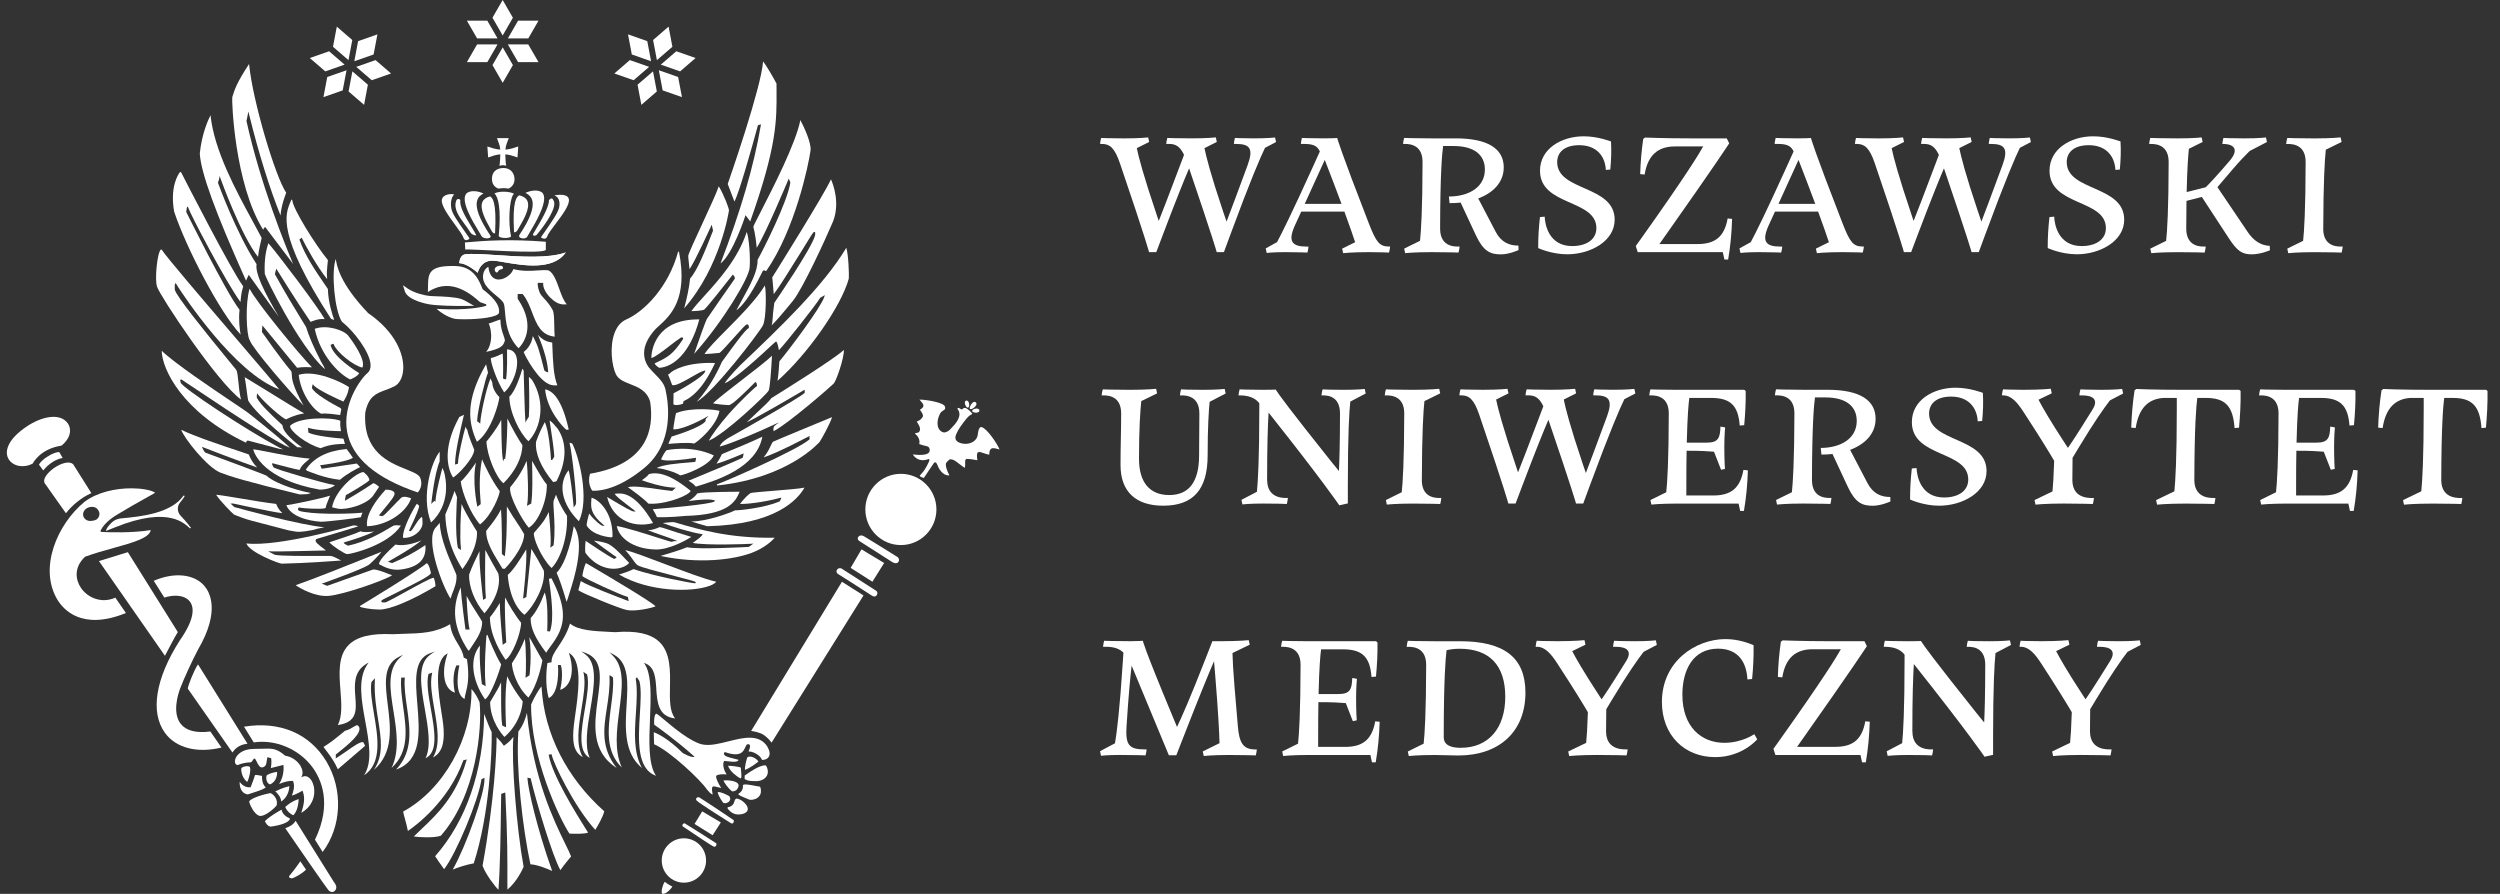 <?xml version="1.0" encoding="UTF-8"?>
<svg xmlns="http://www.w3.org/2000/svg" width="179" height="64" viewBox="0 0 179 64" fill="none">
  <rect x="0" y="0" width="179" height="64" fill="#333333" stroke="none"/>
  <g clip-path="url(#clip0_1151_13865)">
    <path d="M36.362 3.179L37.093 4.447H38.556L37.823 3.179H36.362Z" fill="white"></path>
    <path d="M61.684 39.334L60.906 40.66L62.463 41.652L63.304 40.311L61.684 39.334Z" fill="white"></path>
    <path d="M50.278 58.093L49.729 58.995L51.025 59.803L51.611 58.889L50.278 58.093Z" fill="white"></path>
    <path d="M48.856 59.104C48.857 59.145 48.888 59.181 48.941 59.207C49.724 59.739 50.998 60.587 51.109 60.618L51.122 60.621C51.193 60.657 51.247 60.583 51.263 60.56C51.302 60.499 51.318 60.41 51.276 60.375C51.209 60.32 49.17 59.029 49.027 58.952C49.021 58.947 49.011 58.946 49.002 58.946C48.983 58.946 48.962 58.953 48.94 58.968C48.888 59 48.854 59.055 48.857 59.104" fill="white"></path>
    <path d="M48.967 60.022C48.092 60.022 47.381 60.734 47.381 61.611C47.381 62.489 48.092 63.199 48.967 63.199C49.843 63.199 50.554 62.487 50.554 61.611C50.554 60.735 49.842 60.022 48.967 60.022Z" fill="white"></path>
    <path d="M46.988 49.331C47.06 50.303 47.133 51.305 48.341 51.441C47.936 50.946 47.952 50.08 47.97 49.166C47.991 48.02 48.016 46.718 47.198 45.95C46.575 45.364 45.541 45.139 44.044 45.264L43.738 45.249C42.442 45.185 41.408 45.135 40.813 44.648C40.594 45.369 40.249 45.88 39.974 46.295C39.7 46.704 39.485 47.025 39.492 47.372V47.416L39.194 47.477C39.159 47.703 38.985 48.986 39.292 49.983C40.099 49.612 39.956 47.693 39.955 47.673L39.951 47.616H40.148L40.161 47.651C40.168 47.673 40.368 48.209 40.11 49.396C40.371 49.312 40.577 49.137 40.722 48.879C40.996 48.393 41.015 47.65 40.776 46.893L40.728 46.74L40.857 46.836C41.723 47.471 41.385 49.81 41.183 51.206C41.14 51.507 41.102 51.768 41.083 51.957C40.992 52.915 40.977 53.804 41.728 54.212C41.212 53.335 41.428 52.015 41.636 50.738C41.789 49.797 41.934 48.911 41.794 48.228L41.768 48.099L42.037 48.289L42.042 48.308C42.185 48.927 42.033 49.839 41.869 50.805C41.62 52.291 41.363 53.826 42.226 54.264C41.836 53.41 42.056 52.072 42.271 50.776C42.536 49.181 42.807 47.529 41.917 46.859L41.615 46.631L41.968 46.769C43.181 47.241 43.005 48.546 42.799 50.056C42.559 51.813 42.29 53.797 44.156 54.989C43.007 53.545 43.222 52.161 43.45 50.698C43.563 49.968 43.68 49.213 43.638 48.408L43.641 48.353C43.672 48.338 43.889 48.504 43.889 48.504C43.937 49.155 43.846 49.855 43.747 50.597C43.54 52.166 43.325 53.786 44.523 54.953C43.966 53.734 44.157 52.262 44.346 50.834C44.547 49.285 44.739 47.822 43.889 46.956L43.645 46.708L43.951 46.872C45.048 47.467 44.958 48.916 44.865 50.451C44.765 52.079 44.653 53.914 45.966 54.989C45.345 53.872 45.438 52.457 45.529 51.084C45.587 50.202 45.642 49.37 45.52 48.617C45.517 48.603 45.519 48.587 45.532 48.574L45.606 48.491L45.781 48.765L45.793 48.809C45.923 49.376 45.871 50.217 45.816 51.106C45.7 52.958 45.573 55.05 46.972 55.546C46.405 54.725 46.474 53.062 46.54 51.45C46.602 49.942 46.666 48.383 46.196 47.599L46.112 47.456L46.263 47.526C46.883 47.805 46.937 48.544 46.995 49.328" fill="white"></path>
    <path d="M47.411 63.988C47.474 64.01 47.549 64 47.635 63.959C47.858 63.855 48.08 63.583 48.142 63.478C47.907 63.365 47.685 63.207 47.593 63.14C47.458 63.329 47.307 63.849 47.41 63.99" fill="white"></path>
    <path d="M49.859 57.156C49.829 57.202 49.823 57.275 49.897 57.334C50.038 57.496 52.113 58.805 52.352 58.949C52.429 58.993 52.483 58.941 52.506 58.906C52.549 58.845 52.564 58.749 52.514 58.712C52.413 58.627 50.168 57.141 50.09 57.105C50.055 57.089 50.023 57.081 49.994 57.081C49.932 57.081 49.883 57.114 49.858 57.156" fill="white"></path>
    <path d="M51.386 56.714C51.44 57.034 51.739 57.424 51.801 57.497C51.952 57.538 52.06 57.486 52.149 57.432C52.229 57.371 52.275 57.3 52.284 57.222C52.295 57.116 52.231 57.025 52.213 57.002C51.925 56.848 51.604 56.689 51.386 56.714Z" fill="white"></path>
    <path d="M52.128 54.832C52.289 55.282 52.771 55.586 52.956 55.702C52.974 55.714 52.99 55.724 53.001 55.733C53.041 55.72 53.065 55.7 53.078 55.673C53.104 55.608 53.051 55.04 53.042 54.963C52.874 54.883 52.316 54.823 52.127 54.832" fill="white"></path>
    <path d="M52.697 57.194C52.624 57.227 52.595 57.331 52.568 57.423C52.549 57.484 52.534 57.536 52.508 57.568C52.505 57.574 52.372 57.769 52.134 57.792C52.112 57.798 52.095 57.811 52.091 57.828C52.069 57.908 52.252 58.065 52.302 58.109C52.407 58.197 52.532 58.261 52.663 58.295C52.923 58.36 53.542 58.292 53.542 57.916C53.544 57.623 53.104 57.265 52.884 57.215C52.833 57.194 52.788 57.18 52.75 57.18C52.73 57.18 52.711 57.183 52.695 57.192" fill="white"></path>
    <path d="M52.848 56.121C52.678 55.88 52.018 55.848 51.795 55.883C51.862 56.043 52.126 56.435 52.403 56.646C52.498 56.708 52.7 56.589 52.74 56.556C52.888 56.377 52.922 56.229 52.846 56.121" fill="white"></path>
    <path d="M19.081 34.058C18.977 33.992 16.432 33.044 14.742 32.423C14.696 32.415 14.62 32.346 14.509 32.107L14.455 31.99L14.574 32.037C14.606 32.048 17.38 33.124 18.412 33.471C18.083 33.132 17.964 32.891 17.809 32.537C17.722 32.5 17.441 32.41 17.065 32.284C15.966 31.919 13.95 31.252 12.975 30.771C13.156 31.345 14.841 33.484 15.792 33.844C16.443 34.097 17.628 34.479 21.466 35.402L21.988 35.38C22.07 35.367 22.191 35.335 22.244 35.293C21.759 35.223 19.838 34.742 19.079 34.058" fill="white"></path>
    <path d="M24.583 28.753C24.909 28.278 24.976 27.832 24.987 27.716C24.433 27.344 22.579 26.464 21.387 26.837C21.526 28.094 22.326 29.284 23.004 29.625C23.07 29.612 23.151 29.606 23.252 29.606C23.483 29.606 23.821 29.641 24.355 29.716C24.367 29.632 24.386 29.555 24.401 29.485C24.444 29.32 24.455 29.259 24.362 29.212C23.794 28.912 22.46 28.165 22.334 27.768L22.331 27.754L22.392 27.505L22.455 27.581C22.773 27.945 24.317 28.634 24.583 28.752" fill="white"></path>
    <path d="M19.101 27.972C18.416 27.548 17.763 27.144 17.521 27.004C17.569 27.251 17.616 27.612 17.66 27.937C17.703 28.276 17.756 28.661 17.785 28.71C18.508 29.862 21.039 31.835 21.285 32.027C21.313 32.023 21.345 32.021 21.378 32.021C21.456 32.021 21.548 32.03 21.632 32.044C21.198 31.735 20.25 31.001 20.227 30.449C20.134 30.362 20.032 30.265 19.922 30.162C19.357 29.628 18.655 28.966 18.43 28.541L18.424 28.539C18.407 28.526 18.369 28.501 18.391 28.286L18.404 28.161L18.484 28.26C18.972 28.866 20.238 29.977 20.488 30.025C21.082 29.724 21.542 29.63 21.783 29.601C21.307 29.335 20.142 28.617 19.1 27.972" fill="white"></path>
    <path d="M18.128 32.175C18.212 32.493 18.878 34.345 22.898 35.059C23.575 35.041 23.871 34.844 23.98 34.741C23.107 34.585 19.771 33.619 19.589 33.462L19.576 33.447C19.476 33.259 19.462 33.209 19.506 33.176C19.522 33.164 19.552 33.153 19.596 33.19C20.054 33.314 21.197 33.616 21.451 33.647C21.581 33.347 21.775 33.183 21.948 33.039C22.029 32.972 22.108 32.907 22.17 32.834C21.224 32.759 20.087 32.535 19.249 32.368C18.756 32.271 18.287 32.178 18.128 32.175Z" fill="white"></path>
    <path d="M17.869 20.675C17.557 21.697 17.635 23.982 17.877 24.347L17.883 24.36C18.073 24.951 20.818 28.13 21.735 29.037C20.921 27.601 20.901 27.087 20.889 26.801C20.886 26.696 20.883 26.632 20.841 26.564C20.061 25.649 18.775 23.799 18.762 23.78L18.753 23.764L18.787 23.298L21.271 26.33C21.682 26.266 22.116 26.284 22.334 26.297C21.358 25.296 18.373 21.662 17.87 20.674" fill="white"></path>
    <path d="M23.26 26.433C23.234 26.303 23.148 26.165 23.066 26.028C23 25.919 22.937 25.817 22.902 25.717C22.486 24.928 22.114 24.067 21.916 23.42C21.782 23.202 21.639 22.967 21.487 22.717C20.985 21.895 20.416 20.965 19.691 19.646L19.68 19.628L19.781 19.236L19.845 19.339C19.86 19.362 21.258 21.63 22.241 23.047C22.373 22.983 22.793 22.804 23.25 22.848C22.782 22.011 20.058 18.396 19.217 17.414C19.132 17.648 18.891 18.408 18.958 19.606V19.609C18.974 19.785 21.371 24.757 23.26 26.432" fill="white"></path>
    <path d="M22.983 37.357C23.456 37.357 25.544 37.099 25.837 37.032C25.862 36.942 25.885 36.862 25.953 36.706C25.398 36.776 23.025 36.866 21.771 36.653C21.701 36.641 21.405 36.61 21.355 36.522C21.337 36.491 21.324 36.44 21.369 36.368L21.388 36.334L21.426 36.342C21.677 36.4 23.056 36.483 23.311 36.379C23.346 36.189 23.422 36 23.559 35.667C23.582 35.612 23.607 35.553 23.633 35.489C23.031 35.686 20.992 36.115 20.502 36.176C20.94 37.258 22.927 37.354 22.947 37.354C22.959 37.356 22.97 37.356 22.985 37.356" fill="white"></path>
    <path d="M29.913 35.261C30.005 35.158 30.326 34.732 30.073 34.187C29.967 33.961 29.572 33.802 29.076 33.602C27.84 33.105 25.97 32.351 26.153 29.538C26.392 28.373 26.923 28.177 27.596 27.928C27.805 27.851 28.019 27.771 28.244 27.657C28.596 27.48 28.831 27.035 28.869 26.468C28.945 25.395 28.322 23.767 26.36 22.419C24.291 20.256 24.104 18.969 24.043 18.54C23.703 19.473 23.956 22.242 24.481 23.034C25.29 23.659 26.517 25.216 26.535 26.154C26.539 26.397 26.463 26.584 26.311 26.711C25.814 27.123 24.491 28.966 24.857 30.93C25.202 32.782 26.904 34.24 29.915 35.26" fill="white"></path>
    <path d="M23.701 22.833L23.93 22.907C23.816 22.598 23.494 21.635 23.478 20.695C23.395 20.571 23.301 20.433 23.198 20.284C22.622 19.442 21.832 18.29 21.448 17.182L21.44 17.157L21.456 17.135C21.474 17.11 21.607 17.02 21.607 17.02L21.614 17.044C21.868 17.58 22.718 19.123 23.423 19.986C23.389 19.514 23.405 19.357 23.437 19.05C23.45 18.937 23.463 18.802 23.478 18.621C22.583 17.536 20.96 14.94 20.927 14.327L20.87 14.283C20.85 14.334 20.828 14.383 20.805 14.437C20.425 15.313 19.789 16.778 23.704 22.833" fill="white"></path>
    <path d="M29.845 36.067C29.626 36.386 28.785 37.888 28.86 38.511C29.288 38.533 29.69 38.366 29.976 38.064C30.17 37.859 30.273 37.618 30.25 37.422C30.257 37.132 30.227 37.032 30.208 37.018C30.052 37.074 29.855 37.389 29.697 37.644C29.545 37.886 29.461 38.016 29.383 38.033C29.359 38.036 29.338 38.033 29.319 38.02L29.282 37.997L29.3 37.956C29.3 37.956 29.304 37.947 29.313 37.93C29.842 36.849 30.042 36.284 30.005 36.204C29.932 36.137 29.88 36.092 29.846 36.067" fill="white"></path>
    <path d="M25.947 26.318C26.214 25.774 25.248 24.444 24.942 24.043C24.618 23.623 23.375 23.227 22.535 23.545C22.928 25.407 24.245 26.776 25.074 27.168C25.169 27.132 25.583 26.965 25.721 26.719C25.441 26.548 23.89 25.569 23.678 24.738L23.666 24.697L23.704 24.678C23.817 24.621 23.836 24.621 23.846 24.621H23.882L23.895 24.655C24.104 25.217 25.311 26.189 25.949 26.32" fill="white"></path>
    <path d="M32.439 34.191C32.745 34.035 33.881 32.884 33.96 32.217C33.841 31.934 33.493 31.075 33.466 30.796C33.434 30.77 33.39 30.703 33.332 30.555C33.17 31.084 32.792 32.724 32.792 33.161V33.201L32.581 33.262V33.19C32.596 32.329 32.966 30.771 33.144 30.022C33.176 29.888 33.202 29.779 33.219 29.699L32.887 29.856C31.53 32.329 32.168 33.761 32.439 34.191Z" fill="white"></path>
    <path d="M30.861 37.413C32.298 36.088 31.938 34.291 31.788 33.76L31.676 33.503C31.562 33.917 31.24 35.139 31.185 35.82L31.178 35.924L31.111 35.865C31.085 35.877 31.028 35.924 30.985 35.97L30.88 36.082L30.896 35.929C30.898 35.91 31.088 34.006 31.478 33.031L31.482 32.342C30.953 32.953 30.094 35.48 30.863 37.411" fill="white"></path>
    <path d="M28.308 38.993C28.28 39.024 28.23 39.07 28.15 39.144C27.858 39.415 27.188 40.035 27.127 40.385C27.151 40.397 27.18 40.413 27.214 40.432C27.471 40.574 28.011 40.872 28.72 40.776C30.345 40.558 30.509 39.697 30.461 39.028C29.684 39.553 28.908 39.973 28.092 40.311L28.074 40.317L27.774 40.222L27.879 40.163C27.899 40.154 29.6 39.207 30.171 38.69C29.15 39.14 28.463 39.027 28.308 38.992" fill="white"></path>
    <path d="M34.145 31.63C35.157 30.943 35.734 28.838 35.755 28.432C35.663 28.345 35.261 27.93 35.244 27.378L35.117 27.099C34.788 27.898 34.41 29.744 34.392 30.232L34.389 30.335L34.163 30.155V30.129C34.194 29.304 34.793 26.985 34.942 26.689L34.804 26.081C33.254 28.75 33.559 30.331 34.145 31.631" fill="white"></path>
    <path d="M36.153 24.37C36.137 24.256 36.095 24.138 36.047 24.003C35.953 23.737 35.836 23.409 35.828 22.886C35.791 22.861 35.128 23.14 34.987 23.169C35.108 23.387 35.2 23.837 35.155 24.293C35.129 24.565 35.044 24.922 34.806 25.196C35.888 24.954 36.034 24.783 36.154 24.369" fill="white"></path>
    <path d="M29.436 35.679C28.978 35.509 28.831 35.579 28.762 35.614C28.755 35.617 28.746 35.621 28.74 35.626C28.558 35.8 28.324 36.042 28.099 36.278C27.744 36.651 27.521 36.881 27.439 36.921L27.364 36.959L27.126 36.904L27.196 36.82C27.299 36.69 27.397 36.571 27.49 36.459C27.969 35.878 28.285 35.495 28.249 35.313C28.225 35.191 28.049 35.062 27.627 35.062H27.608C26.933 35.798 26.162 36.843 26.282 37.677C27.653 37.638 29.075 36.736 29.436 35.681" fill="white"></path>
    <path d="M27.142 34.859C26.955 34.69 26.759 34.571 26.719 34.604C25.872 35.18 24.797 35.797 24.787 35.803L24.696 35.855L24.709 35.752C24.726 35.614 24.76 35.479 24.761 35.475L24.767 35.453L24.786 35.441C25.286 35.158 26.256 34.583 26.452 34.382C26.411 34.086 26.087 33.847 26.014 33.795C25.422 33.882 23.987 35.129 23.778 36.317C23.822 36.335 23.932 36.368 24.21 36.422C24.757 36.529 26.337 36.14 26.767 35.414" fill="white"></path>
    <path d="M16.664 6.85L16.632 6.952C16.581 7.17 16.793 13.17 18.842 16.454C18.858 16.403 18.887 16.348 18.939 16.291L18.981 16.246L19.019 16.297L20.988 18.898C20.433 17.588 18.658 13.226 17.651 8.68L17.648 8.668L17.785 7.984L17.841 8.212C18.507 10.927 19.299 13.477 20.086 15.428C20.142 14.691 20.433 13.951 20.493 13.801C19.723 12.679 18.085 7.227 17.834 4.581C16.945 5.929 16.791 6.439 16.665 6.852" fill="white"></path>
    <path d="M22.956 32.092C23.662 31.78 24.449 31.78 24.697 31.784C24.652 31.64 24.61 31.482 24.593 31.411C22.561 31.241 22.12 30.994 22.102 30.982L22.078 30.968L22.055 30.628L22.128 30.649C22.78 30.843 24.12 30.867 24.413 30.872C24.404 30.78 24.394 30.715 24.385 30.655C24.364 30.507 24.348 30.407 24.364 30.123C23.643 29.847 21.334 29.875 20.767 30.494C20.756 30.875 21.968 31.823 22.959 32.091" fill="white"></path>
    <path d="M24.34 34.354C24.816 33.928 25.561 33.551 25.786 33.44L25.544 33.188C24.542 33.34 23.076 33.556 23.076 33.556L23.035 33.562L22.924 33.309L22.993 33.301C24.162 33.151 24.997 32.959 25.27 32.779C25.193 32.657 25.031 32.438 24.909 32.274C24.874 32.227 24.842 32.184 24.816 32.15C24.797 32.153 24.774 32.154 24.744 32.157C23.418 32.287 22.461 32.781 21.897 33.623C21.917 33.641 21.942 33.664 21.977 33.7C22.091 33.751 23.266 34.252 24.342 34.353" fill="white"></path>
    <path d="M25.821 38.039C25.467 38.208 24.565 38.505 23.961 38.704C23.804 38.757 23.671 38.8 23.582 38.829C23.836 39.12 24.694 39.675 24.86 39.675C25.161 39.675 27.821 39.02 28.704 37.629C28.552 37.61 28.294 37.593 28.177 37.637C28.135 37.653 28.037 37.712 27.901 37.794C27.365 38.115 26.249 38.783 24.919 39.072C24.919 39.072 24.594 38.919 24.607 38.864C24.61 38.851 24.718 38.808 24.762 38.796C25.102 38.702 26.268 38.34 26.78 38.056C26.44 38.099 25.97 38.133 25.821 38.038" fill="white"></path>
    <path d="M1.938 30.52C0.494 31.48 0.308 32.367 0.619 32.877C0.936 33.398 1.709 33.536 2.344 33.189C2.415 33.052 2.936 32.133 4.406 31.906C5.104 31.334 5.13 30.69 4.848 30.303C4.266 29.51 2.93 29.859 1.937 30.52" fill="white"></path>
    <path d="M27.795 41.084C27.444 40.946 27.009 40.776 26.735 40.776H26.713C26.513 40.852 23.572 41.895 23.444 41.94L23.426 41.946L23.035 41.79L23.167 41.745C23.195 41.734 26.123 40.703 26.468 40.395C26.775 40.12 27.197 39.681 27.315 39.506C27.197 39.551 26.903 39.67 26.519 39.825C25.172 40.366 22.405 41.479 21.172 41.899C21.432 42.095 22.551 42.746 23.529 42.666C24.617 42.575 27.547 41.543 28.075 41.19C27.993 41.163 27.899 41.125 27.795 41.084Z" fill="white"></path>
    <path d="M15.075 8.245C14.892 8.605 14.445 9.601 14.305 10.988C14.384 12.361 15.405 15.172 17.615 20.093C17.656 20.012 17.717 19.88 17.772 19.756L17.809 19.675L19.969 22.694C18.88 20.846 18.26 19.558 18.371 18.915C16.902 16.666 15.626 13.137 15.611 13.102L15.605 13.085L15.611 13.066C15.676 12.893 15.692 12.798 15.692 12.797L15.726 12.601L15.792 12.788C15.808 12.83 17.248 16.84 18.474 18.396C18.511 17.979 18.701 17.174 18.735 17.035C18.537 16.657 18.308 16.236 18.067 15.793C16.909 13.669 15.333 10.776 15.073 8.247" fill="white"></path>
    <path d="M30.544 40.331C29.961 40.849 26.005 43.246 25.837 43.349L25.823 43.353C25.823 43.353 25.782 43.369 25.782 43.456L25.806 43.461C25.994 43.512 26.43 43.629 27.158 43.644H27.184C27.919 43.644 29.442 43.009 31.176 41.976C31.191 41.902 31.139 41.544 31.056 41.367H31.05C30.866 41.367 29.806 41.951 29.029 42.381C28.463 42.692 27.929 42.987 27.626 43.125L27.612 43.13C27.334 43.164 27.312 43.099 27.303 43.074C27.283 43.013 27.351 42.962 27.429 42.919C27.821 42.717 28.238 42.509 28.643 42.309C29.574 41.847 30.618 41.329 30.824 41.09C30.843 41.068 30.853 41.027 30.853 41.027C30.853 41.027 30.727 40.343 30.543 40.33L30.544 40.331Z" fill="white"></path>
    <path d="M3.452 32.66C2.963 32.957 2.826 33.196 2.792 33.268L3.094 33.682C3.243 33.499 3.76 32.92 4.486 32.787L4.242 32.37C4.179 32.364 3.941 32.364 3.452 32.66Z" fill="white"></path>
    <path d="M3.213 34.614L4.721 36.749C5.094 36.255 5.781 35.637 6.542 35.309L5.25 33.257C5.165 33.161 5.034 33.119 4.882 33.119C4.543 33.119 4.086 33.329 3.722 33.621C3.336 33.929 3.03 34.354 3.213 34.616" fill="white"></path>
    <path d="M32.264 42.862C32.3 42.71 32.361 42.55 32.426 42.385C32.561 42.04 32.715 41.651 32.683 41.183C32.68 41.141 32.592 40.945 32.49 40.717C32.147 39.951 31.52 38.55 31.488 37.438L31.198 37.77C30.387 38.646 31.711 42.039 32.263 42.864" fill="white"></path>
    <path d="M19.996 27.882C19.617 27.404 18.291 25.854 16.781 24.09C14.492 21.415 11.896 18.381 11.593 17.898C11.57 17.867 11.554 17.861 11.542 17.861C11.536 17.861 11.53 17.863 11.526 17.864C11.267 18.012 11.056 20.038 11.249 20.539C11.451 21.181 15.523 27.346 17.257 28.61C17.152 28.203 17.107 27.755 17.07 27.356C17.029 26.945 16.994 26.59 16.906 26.47C16.87 26.422 16.704 26.22 16.452 25.915C14.671 23.745 12.614 21.2 12.515 20.739C12.501 20.34 12.527 20.259 12.575 20.289C12.631 20.325 12.728 20.511 12.728 20.511C13.142 21.154 16.809 26.725 19.996 27.88" fill="white"></path>
    <path d="M7.083 40.172C7.208 40.352 7.762 41.145 8.439 42.117C9.534 43.687 11.008 45.801 11.81 46.956C11.967 46.654 12.531 45.566 12.731 45.255C12.601 45.046 11.867 43.869 9.26 39.704C9.212 39.627 9.176 39.57 9.155 39.535" fill="white"></path>
    <path d="M13.346 27.407C17.529 30.219 20.018 31.784 20.752 32.059C20.495 31.771 19.368 30.827 17.756 29.551C17.65 29.468 17.248 29.198 16.693 28.825C15.199 27.822 12.463 25.983 11.578 25.114C11.596 26.41 13.03 29.508 17.615 31.697C17.631 31.626 17.654 31.581 17.691 31.559C17.721 31.54 17.748 31.543 17.757 31.546C17.796 31.555 19.941 32.12 20.027 32.142C20.153 32.162 20.234 32.168 20.282 32.172C20.209 32.133 20.089 32.079 19.983 32.038C17.712 30.838 13.039 27.76 12.936 27.396C12.899 27.273 12.889 27.203 12.937 27.174C12.963 27.16 12.997 27.166 13.023 27.19C13.085 27.232 13.198 27.308 13.345 27.407" fill="white"></path>
    <path d="M23.689 39.803C23.502 39.803 23.283 39.804 23.044 39.804C21.817 39.808 20.138 39.816 19.702 39.728C19.69 39.727 19.67 39.725 19.396 39.577L19.204 39.473L19.422 39.478C20.063 39.499 22.742 39.428 23.338 39.413C23.282 39.365 23.202 39.304 23.128 39.249C22.792 38.996 22.573 38.82 22.596 38.682C22.602 38.648 22.627 38.601 22.706 38.576C22.809 38.544 23.096 38.459 23.456 38.352C24.177 38.138 25.322 37.797 25.648 37.686C25.493 37.606 25.299 37.623 25.296 37.623C25.253 37.638 19.979 39.173 17.638 38.91C17.896 39.572 19.987 40.358 20.172 40.358C21.888 40.321 23.781 40.183 24.427 40.134C24.361 40.102 24.293 40.064 24.223 40.028C24.048 39.935 23.868 39.837 23.688 39.807" fill="white"></path>
    <path d="M17.415 20.5C16.614 19.467 13.262 12.913 12.957 12.317L12.88 12.33C12.786 12.449 12.148 13.343 12.469 15.155C13.343 17.778 15.759 22.406 17.228 23.953C17.17 23.636 17.07 22.929 17.152 22.181C16.187 20.946 13.371 15.246 13.342 15.191L13.336 15.176V15.162C13.358 14.952 13.378 14.841 13.395 14.829L13.452 14.793L13.472 14.857C13.632 15.355 16.187 20.219 17.218 21.626C17.273 21.012 17.311 20.882 17.357 20.722C17.374 20.661 17.393 20.598 17.413 20.501" fill="white"></path>
    <path d="M16.784 36.31L16.506 36.06L16.677 36.048C16.677 36.048 19.444 36.657 20.214 36.743C19.919 36.454 19.806 36.178 19.776 36.08C19.133 36.009 18.134 35.843 17.253 35.695C16.474 35.565 15.734 35.441 15.476 35.424C15.787 35.903 16.599 36.719 16.765 36.85C17.579 37.171 17.705 37.205 18.677 37.455C19.122 37.569 19.731 37.725 20.66 37.973C20.776 37.989 20.873 38.008 20.96 38.026C21.304 38.091 21.494 38.126 22.467 37.936C22.608 37.872 22.896 37.818 23.231 37.754C21.509 37.599 17.224 36.435 16.786 36.307" fill="white"></path>
    <path d="M59.705 27.447C59.867 27.273 60.437 25.689 60.422 25.054C59.737 25.714 55.532 28.319 55.23 28.506C55.108 28.697 54.691 29.086 54.209 29.534C53.958 29.766 53.702 30.006 53.465 30.237C54.221 29.891 56.577 28.515 57.537 27.946L57.616 27.899V28.119L57.604 28.133C57.4 28.408 52.669 31.072 52.13 31.374C52.124 31.377 51.612 31.671 51.531 31.974C52.198 31.831 54.52 30.834 55.381 30.423L55.771 30.238L55.436 30.511C55.436 30.511 55.343 30.602 55.388 30.876C56.484 30.304 59.534 27.635 59.707 27.449" fill="white"></path>
    <path d="M60.775 19.942C60.797 19.67 60.754 18.251 60.596 17.741C58.974 20.469 55.758 23.527 53.167 25.993L53.01 26.143C52.994 26.159 52.297 26.847 51.878 27.44C52.34 27.298 53.49 26.368 55.303 24.672C55.458 24.528 55.542 24.456 55.558 24.456C55.66 24.456 55.736 24.88 55.767 25.078C56.231 24.607 58.415 21.846 58.718 21.334L58.725 21.322L59.06 21.133L59.019 21.26C58.769 22.027 56.473 25.082 55.804 25.872C55.797 26.005 55.744 26.807 55.67 27.267C57.832 25.357 60.246 21.902 60.777 19.94" fill="white"></path>
    <path d="M58.699 31.617C58.81 31.466 59.463 30.285 59.572 29.867C58.983 30.109 55.586 31.511 55.339 31.633C55.301 31.667 55.253 31.77 55.191 31.902C55.092 32.114 54.949 32.421 54.676 32.749C55.007 32.648 55.938 32.28 57.884 31.259L57.974 31.212L57.959 31.311C57.955 31.341 57.952 31.375 57.948 31.401L58.007 31.413L57.927 31.484C57.085 32.215 52.069 34.426 51.343 34.676C51.331 34.693 51.321 34.715 51.325 34.727C51.328 34.735 51.344 34.75 51.383 34.758C56.505 34.206 58.683 31.646 58.7 31.622" fill="white"></path>
    <path d="M52.63 36.539C52.311 36.709 50.626 37.337 49.513 37.337H49.498C49.776 37.43 50.223 37.561 50.639 37.677C55.507 37.566 57.107 35.79 57.601 34.914C57.265 34.986 56.389 35.062 55.24 35.153C54.636 35.201 54.066 35.249 53.812 35.284C53.641 35.307 53.241 35.749 52.983 36.076C53.329 36.112 54.608 35.981 55.862 35.649L55.939 35.628L55.926 35.707C55.926 35.707 55.87 35.827 55.825 35.886C55.813 35.9 55.804 35.909 55.799 35.913C55.797 35.913 55.794 35.915 55.793 35.915C54.734 36.362 52.909 36.557 52.63 36.538" fill="white"></path>
    <path d="M56.788 21.518C57.469 20.68 59.09 17.167 59.652 15.844C60.152 14.516 59.665 13.217 59.498 12.841C59.04 13.879 55.556 19.442 55.291 19.864C55.312 19.993 55.329 20.214 55.349 20.468C55.365 20.66 55.383 20.869 55.401 21.062C55.738 20.635 56.572 19.299 57.25 18.206C58.016 16.978 58.193 16.638 58.286 16.609C58.339 16.592 58.342 16.611 58.342 16.611C58.4 16.654 58.355 16.866 58.355 16.866C58.112 17.785 55.591 21.462 55.441 21.683C55.358 22.248 55.336 22.576 55.322 22.793C55.306 23.009 55.297 23.134 55.246 23.297C55.426 23.133 55.842 22.682 56.788 21.52" fill="white"></path>
    <path d="M52.727 22.211C53.062 21.989 53.664 21.344 54.562 19.505C54.588 19.45 54.605 19.415 54.61 19.407C54.627 19.381 54.65 19.364 54.681 19.36C54.737 19.348 54.807 19.384 54.853 19.415C56.911 16.486 57.9 11.789 58.033 10.779C58.109 10.208 57.516 8.998 57.307 8.597C56.979 10.263 55.362 13.417 54.482 15.135C54.202 15.681 53.959 16.154 53.938 16.234C54.083 16.756 54.154 17.445 54.178 17.741C54.816 16.76 56.412 12.939 56.428 12.899L56.474 12.787L56.522 12.897C56.589 13.051 56.589 13.067 56.589 13.077C56.368 14.481 54.689 17.806 54.243 18.605C54.26 19.416 53.764 20.318 53.135 21.462C53.002 21.701 52.865 21.951 52.724 22.213" fill="white"></path>
    <path d="M48.99 22.072C51.598 19.091 52.195 15.091 52.195 15.058C52.195 14.927 51.831 13.933 51.463 13.34C51.321 13.779 50.78 14.949 50.255 16.083C49.792 17.081 49.317 18.114 49.283 18.292C49.269 18.372 49.298 18.6 49.322 18.82C49.341 18.977 49.36 19.137 49.369 19.274C49.798 18.655 50.883 16.252 50.896 16.227L50.96 16.085L51.054 16.512L50.923 16.843C50.507 17.902 49.94 19.351 49.41 19.944C49.336 20.689 49.17 21.35 49.06 21.787C49.034 21.896 49.008 21.989 48.989 22.073" fill="white"></path>
    <path d="M55.6 6.515C55.598 6.34 55.597 6.165 55.597 5.984C55.503 5.8 54.974 4.834 54.636 4.398C54.511 6.256 52.27 12.698 52.105 13.173C52.153 13.298 52.444 14.048 52.584 14.431C52.908 13.843 53.806 10.677 54.261 8.993L54.269 8.966L54.486 8.903L54.472 8.985C53.977 11.887 53.032 15.121 51.586 18.867C52.472 18.191 53.339 15.531 53.348 15.502L53.378 15.406L53.716 15.852C55.626 10.471 55.614 8.636 55.6 6.515Z" fill="white"></path>
    <path d="M42.397 35.132C42.59 35.151 44.063 35.235 46.163 33.477C48.245 31.732 47.894 28.99 47.648 27.893C47.549 27.449 47.252 27.145 46.908 26.795C46.759 26.642 46.606 26.486 46.451 26.301C46.115 25.836 45.734 24.867 46.944 23.552C47.007 23.491 47.074 23.433 47.14 23.372C47.994 22.599 49.282 21.433 48.615 18.018L48.55 18.031C47.871 20.53 46.154 22.293 44.837 22.875C44.462 23.041 44.181 23.366 44.002 23.843C43.631 24.838 43.815 26.191 44.093 26.783C44.275 27.171 44.687 27.331 45.123 27.503C45.684 27.721 46.319 27.969 46.55 28.756C46.855 30.734 46.35 33.224 42.248 33.92C42.206 34.045 42.053 34.594 42.397 35.133" fill="white"></path>
    <path d="M42.181 36.77C42.124 36.969 42.006 37.417 42 37.622C42.446 38.361 43.625 38.466 43.776 38.478L43.857 38.427C43.879 36.969 43.196 36.211 42.9 35.953C42.665 35.748 42.456 35.653 42.352 35.639C42.349 35.698 42.345 35.758 42.339 35.817C42.303 36.32 42.27 36.794 43.184 37.555L43.295 37.647H43.153C43.058 37.647 42.597 37.309 42.181 36.77Z" fill="white"></path>
    <path d="M53.796 39.595C54.762 39.234 55.291 38.706 55.471 38.501C52.243 38.554 50.074 37.915 48.483 37.45L48.307 37.398C48.197 37.365 47.939 37.395 47.713 37.421C47.619 37.433 47.532 37.442 47.452 37.447C48.072 37.694 49.418 38.116 50.233 38.238L50.32 38.251L50.267 38.322C50.146 38.482 49.961 38.613 49.798 38.729C49.727 38.78 49.66 38.826 49.604 38.873C50.568 39.067 53.528 38.953 53.76 38.935L53.941 38.922L53.615 39.16H53.599C53.451 39.168 49.989 39.358 49.189 39.182C48.816 39.352 47.742 39.675 47.295 39.805C50.075 40.397 52.523 40.067 53.795 39.592" fill="white"></path>
    <path d="M46.465 33.942C46.38 34.086 46.103 34.286 45.957 34.385C46.288 34.505 47.404 34.886 48.26 34.914L48.386 34.918L48.128 35.154C47.816 35.123 47.462 35.074 47.087 35.02C46.257 34.902 45.325 34.77 44.959 34.885C45.235 35.079 46.157 35.743 46.415 36.057C47.435 36.153 48.966 35.63 49.368 35.257C49.423 35.204 49.443 35.167 49.449 35.143C48.821 34.642 47.555 33.647 46.465 33.942Z" fill="white"></path>
    <path d="M44.16 37.664C44.308 38.48 45.289 39.304 46.933 39.343C47.925 39.37 49.156 38.659 49.502 38.444C48.587 38.165 48.108 38.005 47.816 37.908C47.539 37.815 47.419 37.774 47.243 37.738C46.836 37.919 46.585 37.959 46.412 37.959H46.385C46.642 38.071 47.13 38.238 47.485 38.36C47.813 38.473 48.123 38.579 48.276 38.646L48.511 38.746H48.255C48.255 38.746 48.242 38.751 48.225 38.758C48.151 38.782 48.115 38.794 48.093 38.794C48.031 38.794 47.722 38.697 47.084 38.495C46.159 38.2 44.777 37.763 44.16 37.665" fill="white"></path>
    <path d="M54.636 23.269C54.865 22.782 54.872 20.836 54.765 20.443C54.138 21.471 52.955 22.665 51.998 23.63C51.292 24.341 50.678 24.963 50.444 25.35H50.449C50.638 25.35 51.154 25.305 51.521 25.267C51.599 25.236 52.139 24.635 52.532 24.195C53.032 23.637 53.341 23.294 53.435 23.242C53.489 23.211 53.529 23.226 53.548 23.239C53.622 23.282 53.622 23.416 53.621 23.457V23.489L53.59 23.503C53.364 23.605 52.462 24.846 51.924 25.585C51.839 25.703 51.759 25.813 51.688 25.908C51.641 26.021 50.947 27.648 49.879 28.768C51.06 28.132 54.41 23.756 54.639 23.269" fill="white"></path>
    <path d="M47.2 26.336C48.16 26.284 49.408 25.346 50.072 22.868H50.007C46.926 22.868 46.652 25.086 46.631 25.625H46.644C46.829 25.625 47.519 25.095 47.941 24.768C48.255 24.526 48.554 24.296 48.77 24.16C48.788 24.154 48.822 24.142 48.857 24.161C48.876 24.173 48.899 24.194 48.912 24.238L48.917 24.26L48.904 24.28C48.173 25.402 47.784 25.586 46.93 25.99L46.878 26.015C46.873 26.051 46.923 26.16 47.198 26.334" fill="white"></path>
    <path d="M51.106 32.606C49.463 31.836 47.742 32.233 47.725 32.239C47.667 32.266 47.435 32.633 47.333 32.891C47.583 33.067 48.941 32.923 49.769 32.787L49.839 32.775L49.83 32.845C49.83 32.845 49.826 32.89 49.797 33.029L49.792 33.057L49.766 33.066C49.727 33.081 49.595 33.092 49.301 33.116C48.666 33.167 47.404 33.266 47.024 33.514C47.498 33.546 48.392 33.817 48.703 34.038C48.976 34.013 50.761 33.387 51.108 32.605" fill="white"></path>
    <path d="M53.467 16.611C52.826 18.546 51.446 20.068 50.431 21.186C50.051 21.605 49.717 21.973 49.502 22.278C49.784 22.272 50.301 22.246 50.425 22.163C50.567 22.069 51.799 20.516 52.433 19.708L52.469 19.662L52.511 19.704C52.617 19.81 52.645 19.925 52.584 19.997C52.532 20.058 50.781 22.57 50.622 22.823C50.513 22.999 50.011 24.431 49.701 25.338C51.783 23 53.609 19.932 53.673 19.182C53.737 18.456 53.632 17.032 53.47 16.611" fill="white"></path>
    <path d="M49.056 36.94C52.167 36.862 52.656 35.926 52.958 35.209C52.523 35.209 50.397 35.216 49.927 35.326C49.826 35.484 49.592 35.703 49.304 35.874C49.344 35.87 49.386 35.865 49.43 35.859C49.947 35.798 50.819 35.697 51.132 35.82L51.216 35.854L51.144 35.91C50.9 36.102 47.543 36.404 46.736 36.459C46.811 36.584 46.965 36.843 47.037 37.026C47.185 37.032 47.833 37.059 49.053 36.942" fill="white"></path>
    <path d="M49.294 34.421C49.546 34.565 49.711 34.699 49.82 34.844C51.261 34.411 54.166 33.518 54.583 31.27C53.635 31.713 52.824 32.046 52.281 32.267C51.992 32.386 51.778 32.474 51.69 32.518C51.653 32.598 51.482 32.947 51.296 33.199C51.828 33.079 53.145 32.505 53.159 32.498L53.242 32.46L53.23 32.551C53.219 32.639 53.184 32.752 53.183 32.755L53.175 32.777L53.155 32.785C52.365 33.15 51.023 33.705 50.136 34.071C49.77 34.222 49.446 34.357 49.294 34.423" fill="white"></path>
    <path d="M48.405 29.576C48.364 29.698 48.232 30.448 48.206 30.737C48.229 30.738 48.252 30.74 48.279 30.74C49.007 30.74 50.446 29.935 50.462 29.924L50.738 29.769L50.526 30.005C50.526 30.005 50.513 30.036 50.523 30.121L50.526 30.14L50.515 30.156C50.213 30.588 48.495 31.135 48.084 31.26C48.07 31.297 48.045 31.351 48.009 31.428C47.957 31.534 47.891 31.672 47.858 31.784C48.16 31.754 49.304 31.654 49.701 31.758C50.051 31.561 51.319 30.464 51.514 29.42C51.277 29.336 49.576 29.13 48.405 29.576Z" fill="white"></path>
    <path d="M51.171 26.041C51.179 26.024 51.189 26.006 51.196 25.991C49.276 25.911 48.161 26.477 47.945 26.753C47.945 26.753 47.864 26.804 47.832 26.813C47.923 27.016 48.093 27.478 48.12 27.554C48.276 27.703 48.979 27.298 49.496 27.002C49.872 26.785 50.227 26.582 50.423 26.543L50.506 26.525L50.483 26.607C50.378 26.979 48.615 27.981 48.228 28.157C48.223 28.256 48.22 28.492 48.219 28.67C48.218 28.809 48.216 28.924 48.215 28.944C48.22 28.947 48.274 28.979 48.326 28.999C48.379 29.004 48.653 29.017 48.905 28.904C48.913 28.856 48.935 28.755 48.937 28.75V28.718L48.967 28.712C50.162 28.16 50.897 26.62 51.174 26.041" fill="white"></path>
    <path d="M55.026 27.987C55.14 27.779 55.223 26.367 55.267 25.61L55.274 25.472C54.958 25.785 54.073 26.471 53.142 27.19C52.259 27.873 51.347 28.578 51.051 28.873C51.192 28.921 51.696 28.983 52.179 29.006H52.182C52.42 29.006 53.339 28.091 53.834 27.599C53.914 27.519 53.989 27.445 54.054 27.379L54.077 27.358L54.108 27.366C54.159 27.384 54.188 27.464 54.199 27.605L54.202 27.66H54.163C54.041 27.754 53.07 28.639 52.189 29.628C51.541 30.358 50.929 31.202 50.745 31.556C51.962 31.051 54.892 28.223 55.024 27.987" fill="white"></path>
    <path d="M33.453 21.616C33.328 21.543 33.151 21.453 33.06 21.421C32.612 21.261 31.7 21.229 31.154 21.21H31.146C30.988 21.204 30.863 21.2 30.793 21.193C30.339 21.154 29.61 20.946 29.221 20.679L28.852 20.423L28.986 20.853C29.203 21.54 30.731 21.79 30.742 21.791C31.36 21.893 32.496 21.906 33.073 21.906C33.212 21.906 33.319 21.906 33.379 21.905L33.944 21.899L33.454 21.616H33.453Z" fill="white"></path>
    <path d="M43.935 40.721H43.943C44.401 40.721 44.827 40.559 45.05 40.307C44.998 40.262 44.92 40.176 44.797 40.044C44.443 39.666 43.853 39.03 43.428 38.895C43.042 38.773 42.712 38.73 42.525 38.714C42.968 39.05 43.55 39.481 43.869 39.701C43.986 39.782 44.14 39.887 44.14 39.887C44.143 39.91 44.146 39.939 44.009 40.006L43.975 40.022L43.943 40.002C43.66 39.888 42.278 38.963 41.931 38.726C41.894 39.07 41.872 39.525 41.933 39.606C42.661 40.573 43.498 40.721 43.932 40.722" fill="white"></path>
    <path d="M32.88 18.838C33.393 18.855 34.002 19.354 34.205 19.531C34.268 19.291 34.503 18.662 35.258 18.662C35.278 18.662 35.297 18.662 35.318 18.663C35.508 18.671 35.792 18.72 36.122 18.778C37.436 19.005 39.607 19.38 40.507 18.075C39.292 18.518 37.232 18.38 35.563 18.267C34.603 18.203 33.773 18.146 33.289 18.21C32.961 18.275 32.895 18.688 32.88 18.838Z" fill="white"></path>
    <path d="M37.497 25.206C37.578 25.459 38.589 27.385 39.488 27.567C39.675 27.604 39.824 27.599 39.906 27.588C39.627 26.908 39.588 25.817 39.555 24.934C39.55 24.792 39.546 24.654 39.539 24.524C39.112 24.466 38.851 24.332 38.517 23.975C38.748 24.521 39.186 25.659 39.247 26.592L39.252 26.657L39.186 26.645C39.186 26.645 39.078 26.624 38.985 26.534L38.973 26.522L38.97 26.507C38.545 24.844 38.524 24.8 38.153 24.061C38.11 24.332 37.968 24.85 37.496 25.201" fill="white"></path>
    <path d="M40.586 21.791C40.352 21.544 40.199 21.119 40.038 20.667C39.837 20.109 39.629 19.531 39.268 19.356C39.033 19.329 38.78 19.345 38.487 19.363C37.996 19.398 37.439 19.436 36.75 19.269C36.67 19.6 36.167 20.014 35.708 20.014H35.706C35.464 20.014 35.052 19.894 34.964 19.099C34.888 19.14 34.759 19.236 34.655 19.436C34.359 20.2 35.006 20.734 35.525 21.162C35.787 21.38 36.015 21.567 36.076 21.752C36.121 21.89 36.137 22.089 36.159 22.342C36.218 23.041 36.306 24.093 37.129 24.935C37.355 24.716 38.476 23.459 37.074 21.403L37.065 21.39V21.053L37.417 21.049L37.433 21.068C37.745 21.445 37.929 21.926 38.106 22.39C38.425 23.221 38.728 24.007 39.719 24.103C39.695 23.895 39.691 23.62 39.685 23.334C39.678 22.884 39.669 22.375 39.575 22.205C39.346 21.793 39.136 21.565 38.965 21.38C38.821 21.225 38.706 21.101 38.634 20.928C38.48 20.553 38.501 20.306 38.502 20.296L38.505 20.25L38.898 20.254L38.891 20.312C38.891 20.312 38.834 20.857 39.594 21.483C40.004 21.817 40.29 21.812 40.584 21.79" fill="white"></path>
    <path d="M40.973 31.757L40.776 31.694C40.974 32.463 41.327 35.793 41.233 36.103L41.227 36.117L41.078 36.339L41.064 36.194C40.983 35.313 40.828 33.994 40.708 33.666C39.925 34.677 40.212 36.096 41.446 37.32C42.222 35.755 41.479 32.747 40.973 31.757Z" fill="white"></path>
    <path d="M35.995 19.102C35.967 19.052 35.902 19.025 35.812 19.025H35.806C35.674 19.028 35.506 19.085 35.442 19.206C35.416 19.259 35.399 19.346 35.476 19.46L35.481 19.467C35.493 19.479 35.525 19.511 35.566 19.511C35.57 19.511 35.573 19.509 35.577 19.509C35.624 19.503 35.65 19.463 35.673 19.422C35.693 19.387 35.716 19.348 35.753 19.325C35.788 19.303 35.832 19.294 35.872 19.288C35.925 19.277 35.98 19.268 36.005 19.221C36.028 19.175 36.005 19.123 35.996 19.102" fill="white"></path>
    <path d="M34.73 50.075C35.162 49.794 35.774 48.036 35.882 47.571C35.423 46.817 34.993 45.704 34.891 45.438C34.814 45.503 34.819 45.623 34.82 45.63C34.817 45.656 34.645 47.7 34.765 49.038L34.774 49.138L34.501 48.981L34.498 48.957C34.497 48.939 34.287 47.356 34.366 46.222C33.615 47.102 33.754 48.653 34.727 50.075" fill="white"></path>
    <path d="M27.998 5.261C27.796 5.086 27.384 4.73 27.109 4.492L26.89 4.303L25.508 4.787C25.777 5.019 26.42 5.574 26.617 5.744L27.999 5.261H27.998Z" fill="white"></path>
    <path d="M35.625 2.751L34.893 1.482H33.43C33.608 1.791 34.033 2.525 34.162 2.751H35.625Z" fill="white"></path>
    <path d="M25.641 2.945C25.602 3.156 25.434 4.029 25.369 4.385L26.75 3.901C26.79 3.69 26.955 2.819 27.023 2.461L25.641 2.945Z" fill="white"></path>
    <path d="M23.431 5.514C23.392 5.724 23.227 6.596 23.159 6.954L24.538 6.47C24.578 6.261 24.745 5.387 24.812 5.03L23.43 5.514H23.431Z" fill="white"></path>
    <path d="M24.958 6.549L25.072 6.647C25.325 6.866 25.836 7.308 26.068 7.507L26.34 6.067C26.275 6.01 26.124 5.883 25.952 5.731C25.698 5.514 25.395 5.249 25.231 5.11L24.958 6.549Z" fill="white"></path>
    <path d="M23.842 3.349C24.003 3.488 24.677 4.071 24.951 4.306C24.992 4.093 25.067 3.696 25.13 3.363L25.224 2.866L24.116 1.909C24.064 2.179 24.001 2.509 24.001 2.509L23.842 3.35V3.349Z" fill="white"></path>
    <path d="M23.291 5.111L24.673 4.627L24.3 4.305C24.017 4.062 23.694 3.782 23.563 3.671L22.181 4.155L22.529 4.454C22.818 4.703 23.156 4.996 23.291 5.112" fill="white"></path>
    <path d="M43.47 35.585C43.64 36.294 44.023 36.849 44.587 37.193C45.196 37.565 45.984 37.658 46.759 37.453C45.429 35.163 44.479 35.294 44.021 35.357C44.017 35.357 44.014 35.358 44.01 35.358C44.139 35.56 44.526 35.855 44.935 36.167C45.088 36.284 45.246 36.404 45.4 36.525L45.516 36.619H45.367C45.236 36.619 44.772 36.365 43.469 35.583" fill="white"></path>
    <path d="M47.034 4.306C47.308 4.069 47.98 3.488 48.144 3.349L47.984 2.507C47.984 2.507 47.922 2.178 47.87 1.907L46.762 2.865L46.843 3.295C46.907 3.641 46.991 4.077 47.034 4.306Z" fill="white"></path>
    <path d="M47.313 4.628L48.695 5.111C48.892 4.94 49.534 4.388 49.804 4.154L48.422 3.67C48.318 3.762 48.089 3.959 47.855 4.16C47.648 4.337 47.44 4.517 47.313 4.628Z" fill="white"></path>
    <path d="M35.261 1.27L35.992 2.54C36.075 2.397 36.209 2.163 36.344 1.929C36.499 1.659 36.653 1.392 36.723 1.27C36.617 1.085 36.173 0.315 35.992 0C35.854 0.238 35.686 0.529 35.686 0.529L35.26 1.27H35.261Z" fill="white"></path>
    <path d="M46.618 4.385C46.551 4.029 46.385 3.153 46.344 2.945L44.965 2.461C45.032 2.819 45.197 3.692 45.238 3.901L46.62 4.385H46.618Z" fill="white"></path>
    <path d="M45.868 5.875L45.648 6.067C45.687 6.278 45.852 7.151 45.921 7.507C46.148 7.311 46.646 6.881 46.902 6.66L47.029 6.549C46.988 6.339 46.824 5.466 46.756 5.11C46.554 5.283 46.138 5.641 45.868 5.875Z" fill="white"></path>
    <path d="M48.828 6.954L48.755 6.573C48.679 6.173 48.583 5.668 48.554 5.514L47.172 5.03L47.446 6.47L48.828 6.954Z" fill="white"></path>
    <path d="M37.093 1.482C36.987 1.666 36.541 2.439 36.362 2.751H37.825C37.931 2.567 38.376 1.797 38.556 1.482H37.093Z" fill="white"></path>
    <path d="M35.261 4.661L35.332 4.782C35.496 5.071 35.84 5.663 35.993 5.931L36.383 5.252C36.533 4.995 36.672 4.754 36.724 4.661L35.993 3.391C35.851 3.638 35.545 4.17 35.37 4.473L35.261 4.661Z" fill="white"></path>
    <path d="M45.095 4.303C44.898 4.475 44.256 5.028 43.986 5.261L45.368 5.744C45.565 5.574 46.208 5.021 46.477 4.787L45.095 4.303Z" fill="white"></path>
    <path d="M34.162 3.177C34.098 3.288 33.914 3.608 33.737 3.914L33.43 4.447H34.893C34.999 4.264 35.444 3.493 35.625 3.177H34.16H34.162Z" fill="white"></path>
    <path d="M35.882 48.848C35.743 49.178 35.511 49.563 35.302 49.911C35.225 50.038 35.153 50.16 35.092 50.267C35.11 51.632 35.944 52.582 36.115 52.765C36.315 52.603 37.301 51.732 37.428 50.215C37.328 50.09 36.685 49.271 36.324 48.424C36.225 48.938 36.144 49.94 36.227 51.892C36.23 51.948 36.231 51.983 36.231 51.992V52.073L35.963 51.951L35.959 51.925C35.876 51.431 35.879 50.337 35.882 49.539C35.882 49.272 35.883 49.028 35.88 48.848" fill="white"></path>
    <path d="M37.575 45.744C37.356 46.315 37.074 46.849 36.654 47.494C36.66 47.945 36.963 49.143 37.834 49.948C38.502 49.029 38.804 47.474 38.837 47.288C38.767 47.166 38.325 46.377 37.899 45.617C38.102 46.934 37.915 48.317 37.913 48.331L37.909 48.354L37.622 48.532L37.633 48.427C37.671 48.086 37.681 46.44 37.575 45.742" fill="white"></path>
    <path d="M34.525 44.516C34.439 44.356 34.306 44.15 34.153 43.911C33.926 43.558 33.652 43.13 33.407 42.668C33.424 43.175 33.478 44.394 33.611 45.013L33.626 45.075H33.327L33.321 45.03C33.308 44.931 33.028 42.854 32.986 42.056C32.309 43.577 32.477 44.976 33.518 46.562L33.585 46.578C33.662 46.457 33.74 46.341 33.817 46.226C34.194 45.662 34.52 45.175 34.525 44.517" fill="white"></path>
    <path d="M36.167 32.859L36.117 32.855C36.109 32.854 36.096 32.854 36.091 32.855L36.021 33.035L35.993 32.832C35.949 32.502 35.909 32.06 35.889 30.055C35.57 30.725 34.932 31.492 34.829 31.616C34.87 32.615 35.528 34.218 36.049 34.601C36.901 33.741 37.383 32.775 37.407 31.874C37.141 31.518 36.59 30.52 36.33 29.964C36.324 30.545 36.297 32.018 36.175 32.812L36.167 32.859Z" fill="white"></path>
    <path d="M44.89 43.68C45.48 43.798 46.654 43.541 46.939 43.413C46.634 43.077 43.484 41.219 42.423 40.594C42.216 40.472 42.052 40.376 41.95 40.315C41.812 40.583 41.704 41.106 41.698 41.25C41.868 41.425 44.407 42.595 44.924 42.733L44.956 42.74L45.016 43.042L44.929 43.009C44.424 42.819 42.047 41.918 41.583 41.604C41.541 41.761 41.443 42.115 41.409 42.264C41.692 42.483 44.494 43.628 44.891 43.679" fill="white"></path>
    <path d="M50.802 41.948C51.044 41.861 51.211 41.755 51.28 41.651C50.493 41.482 48.915 40.883 47.519 40.353C46.389 39.923 45.126 39.444 44.771 39.394C45.059 39.708 45.21 39.926 45.323 40.087C45.438 40.252 45.513 40.36 45.655 40.472C45.81 40.593 47.2 40.955 48.213 41.216C49.639 41.587 49.778 41.632 49.804 41.684L49.816 41.704L49.797 41.757L49.769 41.761C49.769 41.761 49.764 41.763 49.758 41.763C49.543 41.763 46.813 41.25 45.36 40.748C45.074 40.901 44.555 41.066 44.323 41.136C46.476 42.394 49.502 42.422 50.802 41.948Z" fill="white"></path>
    <path d="M39.286 36.662C39.104 37.051 38.959 37.344 38.238 38.145C38.122 38.417 38.721 39.915 39.492 40.67C39.987 40.205 40.658 38.742 40.6 36.936C40.117 36.237 39.897 35.672 39.813 35.418L39.642 35.845C39.611 35.999 39.63 36.298 39.656 36.678C39.695 37.278 39.749 38.099 39.64 39.015V39.037L39.403 39.219L39.414 39.101C39.475 38.414 39.34 37.132 39.288 36.663" fill="white"></path>
    <path d="M40.567 43.096C40.623 42.963 40.708 42.698 40.741 42.578C40.755 42.527 40.78 42.447 40.813 42.342C41.093 41.462 41.931 38.828 41.083 37.674C40.999 38.191 40.621 40.239 39.852 41.013C40.028 41.379 40.28 42.114 40.568 43.096" fill="white"></path>
    <path d="M38.999 42.422C38.705 43.227 38.358 43.858 37.994 44.254C37.987 44.968 38.29 45.649 39.104 46.734C39.189 46.591 39.301 46.438 39.418 46.28C39.866 45.666 40.423 44.905 40.285 43.692C40.21 43.043 39.965 42.337 39.486 41.408C39.417 41.414 39.344 41.427 39.302 41.44C39.462 42.592 39.694 44.291 39.389 45.173L39.376 45.21L39.182 45.194L39.186 45.035C39.201 44.519 39.242 43.017 38.998 42.422" fill="white"></path>
    <path d="M37.004 37.403C36.827 37.141 36.63 36.849 36.291 36.265C36.291 36.342 36.291 36.438 36.289 36.547C36.289 37 36.289 37.688 36.262 38.328C36.227 39.164 36.157 39.736 36.157 39.74L36.144 39.831L35.935 39.672V39.646C35.944 39.351 35.937 37.199 35.874 36.482C35.547 37.076 35.299 37.393 35.013 37.754C34.949 37.836 34.881 37.919 34.813 38.01C34.787 38.755 35.274 39.557 35.706 40.265C35.802 40.42 35.896 40.574 35.982 40.722H36.147C36.297 40.567 37.506 39.278 37.532 38.247C37.31 37.858 37.166 37.647 37.003 37.404" fill="white"></path>
    <path d="M35.993 25.314C35.818 25.397 35.344 25.614 35.155 25.631C35.061 25.76 35.547 27.273 36.096 28.094C36.678 27.626 37.215 26.273 36.964 25.508C36.861 25.194 36.639 25.028 36.304 25.014C36.31 25.294 36.328 26.558 36.24 27.11L36.233 27.163L36.181 27.155C36.062 27.133 36.011 27.125 36.018 27.07C36.04 25.978 36.009 25.484 35.993 25.317" fill="white"></path>
    <path d="M39.916 30.677C39.881 30.639 39.843 30.593 39.804 30.547C39.656 30.371 39.505 30.191 39.352 30.111C39.516 31.133 39.685 32.348 39.685 32.682V32.697L39.553 32.916C39.553 32.916 39.455 32.955 39.45 32.931V32.891C39.424 32.362 39.291 30.84 39.012 30.221C38.898 30.429 38.603 30.991 38.38 31.63C38.308 32.474 38.721 33.444 39.605 34.516L39.84 34.461C40.584 33.018 40.61 31.71 39.917 30.677" fill="white"></path>
    <path d="M37.596 39.47C37.271 39.999 36.782 40.792 36.356 41.166C36.369 41.398 36.501 43.202 37.546 44.02C38.209 43.448 39.069 41.902 38.941 40.86C38.561 40.15 38.355 39.81 38.205 39.565C38.147 39.469 38.096 39.386 38.047 39.299L37.686 42.751L37.449 42.859L37.461 42.767C37.464 42.742 37.746 40.329 37.678 39.338C37.652 39.38 37.625 39.423 37.597 39.47" fill="white"></path>
    <path d="M32.984 34.472C33.102 35.339 33.708 36.81 34.368 37.548C35.229 36.895 35.775 35.427 35.782 35.166C35.181 34.367 34.7 33.301 34.516 32.897C34.514 32.896 34.514 32.893 34.513 32.891C34.269 34.123 34.361 35.27 34.401 35.772C34.419 35.977 34.423 36.051 34.414 36.088L34.408 36.105L34.178 36.278L34.16 36.2C34.158 36.181 33.788 34.443 34.082 33.118C33.744 33.621 33.222 34.295 32.984 34.474" fill="white"></path>
    <path d="M33.108 40.75C33.318 40.475 34.204 39.248 34.153 38.062C34.066 37.923 33.337 36.772 33.05 36.085C32.992 36.653 32.905 38.391 33.002 39.275L33.013 39.379L32.794 39.246L32.79 39.226C32.554 38.245 32.709 35.816 32.723 35.601L32.545 35.149C32.467 35.401 32.274 35.934 31.884 36.837C31.903 37.773 32.132 39.203 33.111 40.748" fill="white"></path>
    <path d="M37.838 31.591C38.725 30.666 39.111 28.828 38.087 27.189L37.868 26.981C37.881 27.451 37.92 29.114 37.867 29.827V29.842L37.858 29.854C37.807 29.929 37.722 30.058 37.707 30.086L37.627 30.255L37.61 30.07C37.575 29.739 37.5 26.797 37.494 26.531L37.404 26.397C37.292 26.781 36.9 28.039 36.47 28.398C36.47 29.499 37.206 31.019 37.838 31.594" fill="white"></path>
    <path d="M35.078 44.185C35.08 45.543 35.904 46.822 36.201 47.239C36.676 46.938 37.293 45.369 37.312 44.589C36.916 44.111 36.373 43.221 36.172 42.778C36.105 43.407 36.194 44.997 36.228 45.636C36.24 45.816 36.246 45.935 36.246 45.969V45.995L35.993 46.171L35.986 46.084C35.977 45.986 35.788 43.964 35.783 43.172C35.587 43.514 35.212 44.063 35.08 44.188" fill="white"></path>
    <path d="M33.592 41.13C33.551 41.992 33.989 43.1 34.688 43.911C34.906 43.663 35.967 42.367 35.683 41.072C35.315 40.445 34.925 39.711 34.751 39.378C34.736 40 34.706 41.893 34.787 42.795L34.79 42.827L34.596 42.958L34.584 42.875C34.581 42.849 34.287 40.459 34.332 39.465C34.114 39.908 33.77 40.619 33.591 41.132" fill="white"></path>
    <path d="M37.707 32.997C37.291 33.984 36.734 34.642 36.546 34.866L36.533 34.88C36.389 35.505 37.47 37.356 37.858 37.785C38.537 37.397 39.182 35.862 39.152 34.688C38.878 34.391 38.443 33.612 38.179 33.144C38.148 33.089 38.121 33.041 38.096 32.996C38.097 33.099 38.1 33.24 38.103 33.387C38.119 34.096 38.145 35.284 38.038 36.028L38.034 36.053L37.726 36.223L37.746 36.112C37.855 35.579 37.797 33.727 37.707 32.996" fill="white"></path>
    <path d="M69.914 28.947C69.924 28.89 69.908 28.844 69.863 28.806C69.835 28.784 69.808 28.773 69.777 28.773C69.702 28.77 69.634 28.831 69.59 28.881C69.463 29.024 69.399 29.232 69.447 29.278C69.458 29.29 69.476 29.296 69.498 29.297C69.519 29.299 69.544 29.294 69.573 29.284C69.714 29.238 69.889 29.084 69.915 28.947H69.914Z" fill="white"></path>
    <path d="M69.382 28.867C69.364 28.787 69.315 28.706 69.232 28.683C69.212 28.677 69.189 28.675 69.168 28.683C69.15 28.689 69.133 28.701 69.122 28.718C69.107 28.736 69.097 28.758 69.09 28.781C69.078 28.824 69.08 28.869 69.093 28.927C69.112 29.005 69.203 29.206 69.306 29.188C69.373 29.177 69.425 29.066 69.382 28.866V28.867Z" fill="white"></path>
    <path d="M39.031 27.88C39.156 29.352 40.332 30.625 40.563 30.777L40.721 30.756C40.231 28.541 39.543 27.962 39.031 27.88Z" fill="white"></path>
    <path d="M25.303 52.05C25.16 52.137 24.964 52.259 24.696 52.328C24.616 52.393 24.538 52.459 24.461 52.521C24.087 52.829 23.701 53.146 23.164 53.484C23.24 53.586 23.312 53.682 23.381 53.775C23.656 54.136 23.917 54.481 24.19 55.077L26.142 53.401L26.009 53.138C25.811 53.076 25.254 53.468 24.807 53.789C24.558 53.967 24.043 54.299 24.043 54.299V54.026L24.062 54.01C24.126 53.956 24.201 53.897 24.282 53.833C24.881 53.355 25.992 52.466 25.689 52.015C25.596 51.879 25.528 51.912 25.303 52.05Z" fill="white"></path>
    <path d="M33.264 50.046C33.272 49.91 33.308 49.769 33.351 49.599C33.464 49.156 33.633 48.492 33.434 47.197L33.2 47.081L33.196 47.055C33.135 46.676 32.957 46.382 32.768 46.071C32.536 45.686 32.297 45.291 32.229 44.691C31.176 45.319 30.118 45.349 28.895 45.381C28.643 45.389 28.383 45.396 28.115 45.409C26.568 45.333 25.537 45.589 24.95 46.193C24.188 46.975 24.284 48.229 24.377 49.442C24.449 50.382 24.516 51.273 24.19 51.912C25.582 51.717 25.517 50.861 25.441 49.873C25.379 49.05 25.308 48.116 26.197 47.556L26.395 47.431L26.266 47.629C25.608 48.649 25.886 50.177 26.155 51.653C26.426 53.142 26.682 54.553 26.068 55.509C27.373 54.649 27.058 52.779 26.778 51.12C26.634 50.258 26.498 49.446 26.594 48.836L26.845 48.562L26.838 48.732C26.79 49.749 26.939 50.691 27.073 51.523C27.29 52.881 27.481 54.072 26.767 55.126C28.195 53.897 27.966 52.07 27.761 50.446C27.58 48.995 27.407 47.623 28.543 47.04L28.858 46.881L28.602 47.123C27.703 47.988 27.932 49.41 28.172 50.912C28.395 52.317 28.627 53.764 28.034 54.986C29.314 53.818 29.09 52.204 28.872 50.641C28.77 49.904 28.673 49.208 28.724 48.557L28.727 48.52L28.982 48.512V48.538C28.931 49.189 29.03 49.885 29.137 50.62C29.361 52.185 29.593 53.801 28.362 55.099C30.218 54.449 30.045 52.391 29.88 50.398C29.745 48.768 29.617 47.226 30.748 46.792L31.134 46.644L30.798 46.882C29.854 47.553 30.141 49.202 30.422 50.799C30.65 52.096 30.883 53.434 30.469 54.29C31.392 53.852 31.118 52.295 30.854 50.79C30.683 49.817 30.521 48.9 30.674 48.281L30.68 48.255L30.948 48.159L30.928 48.251C30.779 48.932 30.933 49.82 31.096 50.76C31.318 52.038 31.547 53.358 30.999 54.236C31.808 53.818 31.829 52.826 31.736 51.899C31.717 51.701 31.675 51.429 31.624 51.114C31.395 49.657 31.05 47.452 31.929 46.857L32.055 46.772L32.007 46.917C31.721 47.767 31.721 48.611 32.007 49.122C32.141 49.359 32.329 49.519 32.571 49.595C32.303 48.397 32.652 47.697 32.668 47.668L32.683 47.641H32.892L32.877 47.704C32.873 47.723 32.448 49.66 33.266 50.046" fill="white"></path>
    <path d="M17.47 52.031L18.169 53.156C19.729 52.922 21.411 53.634 22.371 54.935C22.98 55.761 23.811 57.529 22.553 60.122L23.101 61.001C24.465 59.191 24.581 56.541 23.373 54.526C22.173 52.519 20.024 51.611 17.47 52.031Z" fill="white"></path>
    <path d="M20.161 57.971C19.942 58.09 19.294 58.456 18.965 58.796C19.009 58.899 19.166 59.185 19.393 59.185C20.081 59.091 20.582 58.913 20.72 58.711C20.744 58.672 20.757 58.634 20.754 58.597C20.541 58.523 20.195 58.283 20.163 57.971" fill="white"></path>
    <path d="M20.709 62.81C20.735 62.852 20.804 62.885 20.881 62.89H20.886C21.037 62.89 21.678 62.524 21.909 62.263L21.504 61.669C21.395 61.827 21.094 62.26 20.704 62.728C20.692 62.761 20.695 62.787 20.708 62.81" fill="white"></path>
    <path d="M24.03 63.328C23.975 63.264 23.86 63.079 23.566 62.608L21.166 58.766C21.042 58.999 20.792 59.178 20.425 59.299C21.269 60.529 23.344 63.541 23.452 63.649C23.616 63.9 23.802 63.9 23.923 63.822C24.065 63.729 24.14 63.522 24.02 63.335L24.032 63.329H24.03" fill="white"></path>
    <path d="M31.559 59.842C34.104 56.959 34.53 52.163 34.339 50.28C34.2 49.936 33.968 49.561 33.758 49.333C33.814 52.861 31.774 56.529 28.866 58.107C28.872 58.181 28.937 58.416 28.992 58.626C29.074 58.926 29.166 59.265 29.204 59.497C29.713 59.151 32.12 57.396 33.166 54.462L33.175 54.437L33.422 54.374L33.396 54.46C32.666 57.008 31.3 58.3 30.202 59.339C29.999 59.531 29.806 59.712 29.629 59.891C29.947 59.949 31.081 60.011 31.559 59.84" fill="white"></path>
    <path d="M38.002 55.756C38.389 57.401 39.555 61.29 40.123 62.301C40.434 61.858 40.802 61.427 40.89 61.322C40.803 61.094 40.654 60.789 40.465 60.405C39.661 58.758 38.177 55.723 37.728 51.042C37.613 51.495 37.442 51.957 37.116 52.374C36.929 54.96 37.407 59.221 37.977 61.882C38.508 61.913 39.252 62.232 39.535 62.361C38.441 59.303 37.812 56.483 37.767 55.749L37.763 55.685L37.995 55.724L38.002 55.758V55.756Z" fill="white"></path>
    <path d="M36.331 63.698C37.039 63.098 37.439 62.185 37.49 62.063C36.975 59.232 36.602 54.391 36.762 52.761C36.494 53.099 36.307 53.231 36.198 53.307C36.166 53.33 36.141 53.348 36.126 53.362L36.082 53.407L36.046 53.353C35.928 53.176 35.824 53.067 35.731 52.974C35.667 52.909 35.609 52.848 35.556 52.774C35.557 53.724 35.421 57.204 34.551 61.988C34.787 62.627 35.454 63.487 35.69 63.707C35.815 62.058 35.85 59.313 35.869 57.825C35.875 57.295 35.88 56.945 35.886 56.875L35.889 56.84L36.178 56.742L36.181 56.811C36.343 59.854 36.334 61.876 36.328 62.964C36.327 63.306 36.326 63.557 36.331 63.702" fill="white"></path>
    <path d="M35.206 52.425C35.077 52.181 34.82 51.53 34.665 51.109C34.624 55.171 33.382 58.78 31.156 61.305C31.241 61.436 31.565 61.925 31.798 62.233C32.652 61.147 34.272 57.267 34.465 55.828L34.468 55.803L34.684 55.684L34.688 55.767C34.73 56.75 33.402 60.52 32.416 62.261C32.742 62.12 33.44 61.896 33.92 61.816C35.049 58.312 35.23 53.865 35.206 52.423" fill="white"></path>
    <path d="M20.721 56.287C20.279 56.39 19.873 56.582 19.712 56.66C19.855 56.785 20.138 57.089 20.129 57.392C20.624 57.07 20.709 56.528 20.72 56.287" fill="white"></path>
    <path d="M39.507 54.032V54.06C39.59 54.552 41.054 57.686 42.62 59.418C42.788 59.156 43.157 58.522 43.266 58.09C40.573 55.694 38.98 52.553 38.779 49.244C38.776 49.207 38.775 49.171 38.773 49.143C38.634 49.284 38.247 49.916 38.028 50.436C37.987 54.215 40.038 58.568 40.77 59.684C41.087 59.704 41.849 59.723 42.107 59.614C42.068 59.55 42.004 59.446 41.918 59.313C41.278 58.291 39.574 55.571 39.294 54.09L39.286 54.045L39.33 54.031C39.449 53.994 39.466 54 39.487 54.015L39.507 54.031V54.032Z" fill="white"></path>
    <path d="M22.371 56.014C22.209 55.661 21.941 55.501 21.691 55.604L21.575 55.652L21.623 55.536C21.701 55.347 21.669 55.11 21.533 54.869C21.316 54.48 20.885 54.182 20.434 54.109H20.419L20.408 54.097C19.783 53.574 19.493 53.586 18.791 53.609C18.616 53.614 18.418 53.622 18.183 53.622C17.303 53.622 16.981 54.08 16.904 54.219C16.809 54.391 16.791 54.57 16.858 54.676C16.89 54.727 16.97 54.811 17.051 54.767C17.229 54.676 17.695 54.578 17.909 54.586C17.996 54.584 18.035 54.532 18.088 54.447C18.121 54.391 18.154 54.334 18.214 54.318L18.249 54.307L18.27 54.337C18.308 54.388 18.343 54.461 18.381 54.538C18.501 54.79 18.611 54.982 18.811 54.943C19.045 54.853 19.062 54.735 19.094 54.503C19.106 54.433 19.116 54.355 19.135 54.269L19.148 54.215L19.415 54.288L19.42 54.321C19.422 54.334 19.462 54.593 19.394 54.994C19.654 54.923 20.209 54.789 20.235 54.782L20.293 54.767L20.299 54.825C20.302 54.857 20.375 55.53 19.987 56.134C20.209 56.038 20.598 55.898 20.946 55.915H20.981L20.992 55.95C21.123 56.304 21.005 56.656 20.917 56.912C20.911 56.932 20.904 56.951 20.898 56.968C21.165 56.894 21.603 56.646 21.607 56.641L21.661 56.611L21.681 56.667C21.875 57.192 21.727 57.721 21.571 58.199C22.608 57.599 22.619 56.55 22.37 56.011" fill="white"></path>
    <path d="M13.446 49.307L16.642 53.88C16.891 53.505 17.253 53.294 17.721 53.253L14.178 47.568C13.909 47.942 13.449 49.114 13.446 49.307Z" fill="white"></path>
    <path d="M19.358 56.785C18.471 56.962 17.882 57.236 17.844 57.389C17.832 57.456 18.005 57.908 18.267 58.196C18.366 58.306 18.514 58.438 18.675 58.42C19.114 58.385 19.729 57.783 19.802 57.674C19.871 57.439 19.799 57.243 19.726 57.118C19.613 56.926 19.449 56.81 19.359 56.785" fill="white"></path>
    <path d="M18.762 55.556C18.521 55.498 18.297 55.473 18.258 55.499C18.236 55.599 18.062 56.07 17.959 56.334L17.947 56.365L17.914 56.368C17.543 56.403 17.296 56.16 17.158 55.984C17.153 56.246 17.205 56.791 17.737 56.882C17.882 56.831 18.03 56.785 18.171 56.74C18.542 56.619 18.896 56.506 19.025 56.371C18.753 56.137 18.753 55.699 18.762 55.556Z" fill="white"></path>
    <path d="M21.013 58.369C21.15 58.219 21.359 57.887 21.385 57.215C20.805 57.39 20.428 57.778 20.424 57.782C20.428 57.782 20.435 57.828 20.489 57.92C20.599 58.103 20.81 58.311 21.013 58.369Z" fill="white"></path>
    <path d="M15.859 53.526L15.062 52.376C14.042 52.505 13.327 52.32 12.943 51.832C12.314 51.035 12.752 49.682 12.902 49.288C13.162 48.6 13.762 47.296 14.183 46.502C15.794 43.743 15.017 42.38 14.608 41.921C13.865 41.09 12.457 40.959 11.007 41.585L11.767 42.788C12.048 42.697 12.319 42.653 12.569 42.653C13.02 42.653 13.391 42.798 13.6 43.079C13.887 43.465 13.993 44.26 12.873 45.855C11.133 48.576 10.743 50.982 11.802 52.46C12.585 53.553 14.099 53.948 15.859 53.525" fill="white"></path>
    <path d="M19.336 56.166C19.828 55.94 19.847 55.434 19.841 55.27C19.387 55.322 19.142 55.482 19.099 55.511C19.059 55.584 19.045 55.779 19.111 55.943C19.145 56.026 19.21 56.13 19.338 56.165" fill="white"></path>
    <path d="M17.702 54.857C17.67 54.857 17.642 54.86 17.625 54.861C17.434 54.883 17.28 54.973 17.278 55.01H17.277C17.242 55.399 17.47 55.834 17.703 55.986C17.844 55.716 17.969 55.155 17.898 54.941C17.874 54.872 17.777 54.859 17.702 54.859" fill="white"></path>
    <path d="M54.681 52.62C54.968 52.814 55.159 53.057 55.243 53.175L61.827 42.634L60.284 41.654L53.783 52.335C53.966 52.361 54.414 52.438 54.681 52.621" fill="white"></path>
    <path d="M59.973 41.08C59.988 41.087 61.901 42.293 62.415 42.64C62.518 42.711 62.614 42.727 62.692 42.688C62.765 42.651 62.816 42.567 62.818 42.477C62.823 42.402 62.794 42.338 62.739 42.303C62.684 42.268 62.427 42.104 62.099 41.892C61.447 41.467 60.459 40.83 60.278 40.721C60.23 40.69 60.182 40.68 60.139 40.68C60.053 40.68 59.979 40.725 59.936 40.786C59.882 40.86 59.86 40.982 59.973 41.078" fill="white"></path>
    <path d="M54.949 53.465C54.349 52.529 53.235 52.81 52.16 53.08C51.492 53.249 50.801 53.422 50.248 53.294C49.402 53.08 48.248 52.112 47.558 51.534C47.301 51.319 47.06 51.117 47.008 51.106C46.986 51.1 46.969 51.106 46.952 51.122C46.857 51.207 46.812 51.536 46.843 51.89C47.021 52.014 48.358 52.958 49.65 54.109L49.733 54.183L49.621 54.199C49.602 54.202 49.434 54.216 48.902 53.927L48.89 53.92C47.83 52.858 47.037 52.509 46.811 52.425C46.815 52.742 46.825 53.185 46.836 53.289C47.949 53.763 50.172 55.846 50.627 56.542C50.648 56.56 50.671 56.586 50.702 56.621C50.775 56.711 50.881 56.839 51.031 56.892C51.028 56.875 51.025 56.855 51.019 56.834C50.977 56.608 50.948 56.416 51.023 56.336C51.077 56.278 51.187 56.306 51.395 56.362C51.477 56.384 51.567 56.409 51.641 56.42C51.477 56.178 51.25 55.752 51.276 55.572L51.279 55.554L51.292 55.541C51.398 55.435 51.779 55.419 52.024 55.45C51.859 55.197 51.711 54.797 51.83 54.517L51.846 54.481L51.885 54.485C52.745 54.601 52.833 54.52 52.884 54.404C52.82 54.38 52.691 54.35 52.575 54.322C52.17 54.227 51.882 54.148 51.837 54.007C51.825 53.975 51.824 53.924 51.875 53.869L51.898 53.843L51.931 53.856C53.035 54.245 53.23 53.798 53.362 53.503C53.415 53.384 53.46 53.281 53.561 53.281C53.628 53.281 53.663 53.313 53.68 53.339C53.742 53.433 53.678 53.602 53.602 53.783C53.599 53.789 53.596 53.798 53.593 53.805H53.618C53.738 53.805 53.898 53.846 54.056 53.923C54.309 54.045 54.492 54.221 54.563 54.411C54.766 54.415 54.952 54.34 55.04 54.197C55.152 54.022 55.118 53.761 54.944 53.467" fill="white"></path>
    <path d="M53.506 54.232C53.471 54.324 53.319 54.847 53.338 55.123C53.712 54.991 54.176 54.63 54.298 54.532C54.208 54.356 53.99 54.227 53.812 54.187C53.68 54.157 53.57 54.173 53.505 54.231" fill="white"></path>
    <path d="M53.967 55.924C54.389 55.965 54.727 55.832 54.887 55.577C55.021 55.363 55.007 55.091 54.847 54.814C54.778 54.791 54.647 54.788 54.391 54.891C53.953 55.069 53.431 55.449 53.312 55.539C53.316 55.59 53.326 55.691 53.315 55.776C53.45 55.871 53.66 55.925 53.915 55.925C53.928 55.925 53.941 55.924 53.954 55.924H53.969H53.967Z" fill="white"></path>
    <path d="M61.85 38.393C61.785 38.354 61.721 38.337 61.666 38.337C61.573 38.337 61.497 38.38 61.455 38.44C61.405 38.51 61.386 38.623 61.496 38.717L63.886 40.244C64.118 40.384 64.27 40.326 64.334 40.224C64.396 40.122 64.382 39.964 64.248 39.875C64.007 39.715 62.156 38.579 61.851 38.392" fill="white"></path>
    <path d="M70.413 32.437C70.542 32.483 70.7 32.541 70.832 32.559C70.83 32.338 70.869 32.207 70.954 32.14C71.065 32.05 71.225 32.094 71.425 32.145C71.471 32.158 71.519 32.169 71.568 32.181C71.406 31.774 70.682 30.698 70.295 30.584C70.224 30.564 70.191 30.584 70.172 30.603C70.069 30.702 70.041 30.891 70.017 31.056C70.002 31.147 69.992 31.225 69.97 31.283C69.828 31.658 69.329 31.866 68.858 31.748C68.636 31.693 68.5 31.609 68.441 31.489C68.387 31.385 68.396 31.256 68.465 31.088C68.626 30.699 68.915 30.334 69.147 30.041L69.181 29.996C69.363 29.765 69.531 29.678 69.625 29.637C69.512 29.447 69.237 29.258 69.161 29.22L69.141 29.216C69.094 29.204 69.044 29.195 69.002 29.216C68.986 29.223 68.97 29.239 68.955 29.255C68.929 29.281 68.899 29.312 68.857 29.313H68.845L68.834 29.309C68.799 29.294 68.767 29.274 68.735 29.255C68.687 29.224 68.642 29.195 68.606 29.207C68.587 29.211 68.567 29.232 68.546 29.267C68.977 29.775 68.372 30.392 68.111 30.66C68.077 30.695 68.049 30.724 68.029 30.746C67.839 30.961 67.598 30.966 67.586 30.966C67.408 30.932 67.279 30.828 67.201 30.666C67.069 30.388 67.115 29.979 67.318 29.598C67.373 29.498 67.457 29.442 67.531 29.396C67.643 29.325 67.71 29.284 67.662 29.114C67.576 28.813 66.296 28.613 65.865 28.613H65.835C65.871 28.661 65.912 28.707 65.952 28.752C66.048 28.858 66.136 28.96 66.115 29.079C66.097 29.169 66.017 29.252 65.865 29.338C66.078 29.614 66.135 29.787 66.042 29.88C65.946 30.038 65.884 30.069 65.677 30.17L65.635 30.191C65.727 30.314 65.929 30.619 65.864 30.821C65.813 30.971 65.719 30.984 65.642 30.994C65.587 31.001 65.545 31.009 65.508 31.055C65.761 31.231 65.888 31.542 65.817 31.796C65.862 31.805 65.9 31.819 65.944 31.834C66.023 31.864 66.135 31.901 66.377 31.951C66.441 31.966 66.496 32.005 66.531 32.066C66.573 32.14 66.579 32.235 66.55 32.329C66.445 32.65 65.655 32.576 65.356 32.534C65.472 32.723 65.811 33.121 66.471 32.873L66.484 32.868L66.531 32.877L66.544 32.913C66.571 33.016 66.197 33.706 66.036 33.847C65.993 33.887 65.845 34.064 65.848 34.073C65.868 34.137 66.061 34.2 66.149 34.221C66.27 34.029 66.509 33.672 66.629 33.502C66.729 33.361 66.814 33.24 66.853 33.172C66.888 33.111 66.932 33.102 66.957 33.102C67.047 33.108 67.102 33.24 67.165 33.398L67.179 33.433C67.179 33.433 67.437 34.038 67.92 34.038C67.939 34.038 67.958 34.036 67.978 34.035C67.808 33.727 67.627 33.249 67.779 33.095L67.837 33.038C67.993 32.881 68.011 32.861 68.143 32.896C68.164 32.902 68.187 32.909 68.216 32.915C68.33 32.939 68.522 33.088 68.723 33.245C68.847 33.34 68.997 33.458 69.08 33.499C69.112 33.385 69.108 33.261 69.105 33.159C69.102 33.038 69.1 32.944 69.15 32.892C69.166 32.877 69.192 32.858 69.234 32.858C69.418 32.858 69.751 32.904 69.979 32.954C69.933 32.623 69.94 32.482 70.002 32.409C70.03 32.376 70.069 32.358 70.118 32.358C70.183 32.358 70.284 32.395 70.41 32.441" fill="white"></path>
    <path d="M64.504 33.926C63.1 33.926 61.959 35.069 61.959 36.476C61.959 37.882 63.1 39.027 64.504 39.027C65.907 39.027 67.048 37.882 67.048 36.476C67.048 35.069 65.907 33.926 64.504 33.926Z" fill="white"></path>
    <path d="M54.048 56.262C53.758 56.205 53.278 56.111 53.193 56.215C53.229 56.538 53.056 56.718 52.856 56.856C52.913 56.956 53.209 57.074 53.41 57.154C53.494 57.189 53.574 57.221 53.642 57.251C53.694 57.275 53.88 57.283 54.069 57.212C54.189 57.167 54.35 57.074 54.435 56.89C54.538 56.661 54.459 56.372 54.415 56.326C54.321 56.317 54.188 56.29 54.048 56.264" fill="white"></path>
    <path d="M69.888 29.253C69.969 29.245 70.062 29.265 70.11 29.336C70.123 29.354 70.13 29.375 70.13 29.397C70.13 29.418 70.123 29.436 70.112 29.452C70.099 29.473 70.082 29.49 70.062 29.503C70.025 29.528 69.982 29.54 69.922 29.547C69.841 29.554 69.624 29.531 69.606 29.428C69.596 29.361 69.685 29.277 69.888 29.253Z" fill="white"></path>
    <path d="M34.558 20.709L34.54 20.667C34.327 20.157 33.95 19.079 32.617 19.048C31.718 19.025 31.202 19.128 30.931 19.388C30.659 19.65 30.653 20.03 30.645 20.513C30.645 20.595 30.642 20.68 30.64 20.768L30.635 20.912L30.757 20.837C32.362 19.85 33.811 21.137 34.355 21.621L34.377 21.636C34.377 21.636 34.516 21.691 34.806 21.784L34.82 21.889C34.591 21.98 33.404 22.233 31.492 22.125L31.257 22.112L31.44 22.262C31.463 22.281 32.017 22.733 32.625 22.839C32.816 22.853 33.039 22.86 33.279 22.86C34.316 22.86 35.634 22.718 35.729 22.397C35.821 21.768 35.155 21.165 34.558 20.706V20.709Z" fill="white"></path>
    <path d="M33.288 17.359L33.312 17.869C33.728 17.803 39.049 18.239 39.081 17.877C39.087 17.88 39.075 17.306 39.081 17.309C36.553 17.109 34.736 17.227 33.288 17.359Z" fill="white"></path>
    <path d="M36.188 10.713C36.205 10.405 36.34 10.142 36.426 9.891L36.004 9.888L35.582 9.891C35.667 10.142 35.803 10.405 35.819 10.713C35.512 10.697 35.147 10.574 34.896 10.488L34.951 11.274C35.202 11.188 35.516 11.069 35.824 11.052C35.808 11.336 35.805 11.679 35.757 11.873C35.835 11.854 35.911 11.83 35.999 11.829H36.015C36.098 11.829 36.172 11.849 36.244 11.87C36.198 11.675 36.195 11.335 36.179 11.052C36.486 11.069 36.801 11.188 37.052 11.274L37.107 10.488C36.856 10.574 36.491 10.696 36.183 10.713H36.188Z" fill="white"></path>
    <path d="M32.88 18.838C33.393 18.855 34.002 19.354 34.205 19.531C34.268 19.291 34.503 18.662 35.258 18.662C35.278 18.662 35.297 18.662 35.318 18.663C35.508 18.671 35.792 18.72 36.122 18.778C37.436 19.005 39.607 19.38 40.507 18.075C39.292 18.518 37.232 18.38 35.563 18.267C34.603 18.203 33.773 18.146 33.289 18.21C32.961 18.275 32.895 18.688 32.88 18.838Z" fill="white"></path>
    <path d="M36.076 17.034C36.341 17.052 36.559 16.996 36.589 16.929C36.38 15.948 36.463 14.333 36.743 13.94C36.763 13.914 36.784 13.89 36.805 13.874C36.508 13.698 35.741 13.663 35.399 13.853C35.674 14.075 35.899 14.97 35.708 16.893C35.715 16.951 35.844 17.018 36.076 17.035" fill="white"></path>
    <path d="M35.084 14.061C34.801 14.137 34.621 14.27 34.539 14.465C34.324 14.966 34.788 15.794 35.126 16.4L35.219 16.569C35.258 16.638 35.321 16.692 35.38 16.707C35.405 16.712 35.426 16.711 35.447 16.704C35.569 14.398 35.254 14.154 35.083 14.062" fill="white"></path>
    <path d="M36.05 12.029H36.034C35.776 12.033 35.557 12.114 35.416 12.262C35.282 12.402 35.218 12.595 35.225 12.835C35.234 13.16 35.382 13.38 35.677 13.505C35.756 13.493 35.919 13.473 36.041 13.473C36.191 13.473 36.304 13.481 36.415 13.505C36.692 13.365 36.84 13.134 36.84 12.836C36.84 12.6 36.758 12.389 36.608 12.242C36.466 12.103 36.273 12.029 36.049 12.029" fill="white"></path>
    <path d="M34.295 16.596C34.381 16.737 34.446 16.838 34.471 16.892C34.526 17.007 34.697 17.062 34.842 17.065C34.848 17.067 34.854 17.067 34.859 17.067C34.986 17.067 35.093 17.029 35.125 16.974C35.141 16.942 35.132 16.902 35.102 16.856C34.317 15.684 34.011 14.863 34.169 14.348C34.249 14.082 34.439 13.943 34.619 13.856C34.423 13.761 34.162 13.687 33.914 13.687C33.734 13.687 33.563 13.726 33.428 13.824C32.889 14.306 33.875 15.91 34.295 16.594" fill="white"></path>
    <path d="M34.087 16.814C34.007 16.648 33.868 16.42 33.72 16.179C33.341 15.553 32.87 14.778 32.964 14.316C32.924 14.274 32.866 14.245 32.812 14.245C32.805 14.245 32.797 14.247 32.792 14.247C32.735 14.254 32.692 14.299 32.666 14.37C32.458 14.95 32.855 15.486 33.273 16.055C33.414 16.247 33.56 16.445 33.685 16.648C33.778 16.798 34.017 16.879 34.082 16.849C34.087 16.847 34.095 16.843 34.085 16.812" fill="white"></path>
    <path d="M32.008 13.94C31.853 13.987 31.663 14.093 31.634 14.321C31.584 14.722 32.132 15.475 32.574 16.079C32.865 16.479 33.118 16.824 33.196 17.048C33.251 17.203 33.372 17.205 33.438 17.189C33.534 17.17 33.606 17.106 33.614 17.058C33.515 16.916 33.421 16.782 33.334 16.657C32.76 15.836 32.412 15.342 32.328 14.982C32.229 14.558 32.313 14.1 32.52 13.929C32.486 13.911 32.406 13.897 32.304 13.897C32.217 13.897 32.114 13.908 32.01 13.939" fill="white"></path>
    <path d="M37.047 16.487L37.145 16.321C37.496 15.72 37.975 14.898 37.765 14.399C37.68 14.197 37.49 14.061 37.185 13.984C37.008 14.074 36.675 14.313 36.805 16.623C36.827 16.631 36.852 16.632 36.879 16.626C36.942 16.612 37.008 16.557 37.049 16.488" fill="white"></path>
    <path d="M37.471 17.073H37.486C37.616 17.07 37.718 17.017 37.758 16.933C37.783 16.882 37.841 16.784 37.923 16.647C38.315 15.996 39.355 14.267 38.807 13.778C38.492 13.547 37.958 13.648 37.62 13.812C37.815 13.905 38.018 14.051 38.103 14.33C38.261 14.848 37.966 15.658 37.2 16.802C37.162 16.858 37.155 16.907 37.178 16.951C37.217 17.023 37.339 17.073 37.471 17.073Z" fill="white"></path>
    <path d="M39.658 14.404C39.607 14.284 39.558 14.22 39.51 14.209C39.456 14.197 39.376 14.26 39.305 14.325C39.33 14.813 38.727 15.817 38.364 16.423C38.26 16.597 38.161 16.762 38.151 16.794C38.157 16.833 38.186 16.865 38.237 16.873C38.312 16.89 38.409 16.853 38.441 16.795L38.447 16.789C39.166 15.942 39.852 14.835 39.656 14.404" fill="white"></path>
    <path d="M38.878 16.777L38.741 16.972C38.741 16.972 38.737 16.981 38.747 16.997C38.78 17.051 38.895 17.097 38.998 17.088C39.082 17.077 39.14 17.03 39.169 16.949C39.247 16.728 39.5 16.395 39.793 16.009C40.249 15.403 40.822 14.65 40.729 14.249C40.703 14.135 40.626 14.053 40.492 14.002C40.249 13.91 39.891 13.947 39.688 13.991C39.79 14.024 39.872 14.082 39.936 14.167C40.061 14.332 40.096 14.587 40.032 14.864C39.939 15.255 39.54 15.827 38.879 16.777" fill="white"></path>
    <path d="M7.27 38.088C7.215 38.085 7.182 38.026 7.206 37.976C7.53 37.337 8.281 36.914 8.423 36.827C9.031 36.456 9.89 35.957 11.11 35.284C11.016 35.206 10.794 35.111 10.401 35.044C10.096 34.99 9.756 34.963 9.394 34.963C8.281 34.963 6.983 35.235 6.062 35.92C4.08 37.545 2.766 40.686 4.102 42.925C4.532 43.645 5.869 45.174 9.016 43.892L8.258 42.792C7.256 43.241 6.262 42.784 5.794 42.089C5.404 41.515 5.276 40.629 6.084 39.869L6.101 39.858C6.758 39.616 7.454 39.423 8.126 39.236C9.509 38.852 10.71 38.518 10.792 37.954C9.416 38.179 7.717 38.11 7.27 38.087V38.088ZM6.909 37.199C6.773 37.27 6.507 37.337 6.304 37.279C6.09 37.218 5.93 37.026 5.949 36.798C5.961 36.657 6.039 36.525 6.149 36.436C6.259 36.347 6.4 36.301 6.541 36.292C6.655 36.286 6.773 36.305 6.871 36.362C6.96 36.414 7.022 36.499 7.07 36.589C7.186 36.808 7.098 37.065 6.909 37.197V37.199Z" fill="white"></path>
    <path d="M12.939 36.932C12.691 36.677 12.662 36.278 12.879 35.998C13.008 35.83 13.155 35.666 13.23 35.505L13.143 35.483C12.27 36.74 10.162 36.983 8.657 37.118C8.398 37.141 8.159 37.251 7.976 37.434C7.791 37.62 7.591 37.857 7.591 38.016C7.599 38.016 8.22 37.764 8.22 37.764C12.156 36.17 13.256 37.548 13.603 37.83C13.603 37.83 13.69 37.808 13.668 37.786C13.668 37.786 13.324 37.327 12.939 36.932Z" fill="white"></path>
    <path d="M90.575 10.584C90.271 11.206 89.562 12.819 88.066 16.875L87.634 18.05L87.118 18.053C87.118 18.053 86.885 17.177 85.14 12.053C84.797 12.855 84.212 14.295 83.259 16.813L82.789 18.053H82.271C82.271 18.053 82.074 17.228 80.183 11.68C79.818 10.604 79.465 10.307 78.916 10.307H78.765C78.777 10.159 78.803 10.016 78.842 9.878C78.842 9.878 79.474 9.909 80.45 9.909C81.622 9.909 82.21 9.839 82.21 9.839C82.229 9.948 82.252 10.055 82.281 10.164L81.395 10.607C81.514 11.2 81.859 12.543 82.85 15.475L82.966 15.819C83.221 15.178 83.681 13.998 84.42 12.031L84.777 11.087C84.491 10.49 84.185 10.305 83.72 10.305H83.501C83.514 10.157 83.54 10.015 83.581 9.877C83.581 9.877 84.261 9.907 85.305 9.907C86.469 9.907 87.054 9.837 87.054 9.837C87.073 9.948 87.096 10.054 87.123 10.163L86.239 10.606C86.358 11.199 86.684 12.498 87.569 15.126L87.821 15.867C88.069 15.22 88.531 13.998 89.327 11.832C89.767 10.639 89.493 10.305 88.494 10.305H88.346C88.357 10.157 88.383 10.015 88.423 9.877C88.423 9.877 88.953 9.907 89.765 9.907C90.785 9.907 91.294 9.845 91.294 9.845C91.313 9.954 91.336 10.061 91.365 10.17L90.576 10.583L90.575 10.584Z" fill="white"></path>
    <path d="M96.053 14.598C95.741 13.76 95.35 12.727 94.854 11.449L93.418 14.598H96.053ZM99.531 17.655C99.517 17.803 99.493 17.946 99.454 18.084C99.454 18.084 98.889 18.053 98.022 18.053C96.787 18.053 96.168 18.126 96.168 18.126C96.15 18.017 96.126 17.91 96.098 17.801L97.029 17.343C96.887 16.907 96.651 16.221 96.258 15.151H93.168L92.718 16.134C92.2 17.273 92.492 17.655 93.543 17.655H93.688C93.677 17.803 93.65 17.946 93.611 18.084C93.611 18.084 92.982 18.053 92.016 18.053C91.136 18.053 90.695 18.111 90.695 18.111C90.678 18.003 90.653 17.895 90.626 17.786L91.436 17.336C91.77 16.714 92.5 15.26 94.011 11.927L94.502 10.843C94.293 10.382 93.93 10.311 93.365 10.305H93.143C93.154 10.157 93.18 10.015 93.218 9.877C93.218 9.877 93.855 9.907 94.829 9.907C95.335 9.912 95.743 9.881 95.743 9.881C95.743 9.881 95.956 10.721 98.014 16.009C98.54 17.359 98.776 17.645 99.448 17.654H99.529L99.531 17.655Z" fill="white"></path>
    <path d="M108.725 17.906C108.725 17.906 108.073 18.212 107.459 18.212C106.724 18.212 106.221 18.012 105.68 16.859L104.581 14.504C104.324 14.534 104.059 14.547 103.789 14.546L103.741 14.072C105.213 14.064 106.318 13.375 106.318 12.137C106.318 11.101 105.564 10.455 104.078 10.455H103.328C103.258 10.925 103.118 12.378 103.112 16.404C103.132 17.776 104.318 17.651 104.507 17.651C104.494 17.802 104.468 17.947 104.43 18.084C104.43 18.084 103.666 18.053 102.484 18.053C101.234 18.053 100.609 18.126 100.609 18.126C100.592 18.017 100.567 17.909 100.539 17.8L101.673 17.242C101.746 16.581 101.849 15.037 101.855 11.559C101.836 10.186 100.648 10.308 100.458 10.308C100.471 10.157 100.497 10.013 100.538 9.875C100.538 9.875 101.302 9.907 102.484 9.907H104.22C106.552 9.907 107.668 10.661 107.668 11.983C107.668 13.047 106.92 13.805 105.842 14.209L107.092 16.599C107.485 17.35 108.071 17.587 108.719 17.584L108.728 17.904L108.725 17.906Z" fill="white"></path>
    <path d="M110.135 17.761C110.131 17.019 110.177 16.279 110.261 15.541L110.6 15.514C110.619 16.102 110.914 17.619 112.565 17.619C113.618 17.619 114.301 17.128 114.301 16.333C114.301 14.247 110.264 14.773 110.264 12.224C110.264 10.638 111.813 9.759 113.396 9.759C114.417 9.759 115.348 10.128 115.348 10.128C115.386 10.799 115.362 11.469 115.297 12.139L114.98 12.166C114.927 11.185 114.321 10.395 113.068 10.395C112.024 10.395 111.495 10.898 111.495 11.608C111.495 13.716 115.61 13.24 115.61 15.73C115.61 17.269 113.876 18.207 112.214 18.207C111.085 18.207 110.133 17.763 110.133 17.763" fill="white"></path>
    <path d="M124.018 15.673C123.989 16.66 123.899 17.635 123.735 18.581H123.468L123.354 18.055H117.262L117.121 17.614L117.471 17.126C120.701 12.59 121.672 10.986 121.95 10.484H119.931C118.731 10.484 117.984 11.088 117.756 12.496L117.437 12.467C117.463 11.614 117.534 10.771 117.655 9.948L117.781 9.849C117.781 9.849 119.221 9.908 121.071 9.908H123.636L123.812 10.263C123.812 10.263 122.852 11.752 119.27 16.826L118.813 17.474H121.544C122.762 17.474 123.46 16.991 123.699 15.643L124.016 15.672L124.018 15.673Z" fill="white"></path>
    <path d="M129.973 14.598C129.662 13.76 129.27 12.727 128.774 11.449L127.339 14.598H129.973ZM133.451 17.655C133.438 17.803 133.413 17.946 133.374 18.084C133.374 18.084 132.81 18.053 131.943 18.053C130.707 18.053 130.088 18.126 130.088 18.126C130.07 18.017 130.046 17.91 130.018 17.801L130.949 17.343C130.807 16.907 130.571 16.221 130.178 15.151H127.088L126.638 16.134C126.12 17.273 126.412 17.655 127.463 17.655H127.608C127.597 17.803 127.571 17.946 127.531 18.084C127.531 18.084 126.902 18.053 125.936 18.053C125.056 18.053 124.615 18.111 124.615 18.111C124.598 18.003 124.573 17.895 124.546 17.786L125.356 17.336C125.69 16.714 126.421 15.26 127.932 11.927L128.422 10.843C128.213 10.382 127.85 10.311 127.285 10.305H127.063C127.075 10.157 127.101 10.015 127.138 9.877C127.138 9.877 127.775 9.907 128.749 9.907C129.256 9.912 129.663 9.881 129.663 9.881C129.663 9.881 129.876 10.721 131.934 16.009C132.46 17.359 132.697 17.645 133.368 17.654H133.449L133.451 17.655Z" fill="white"></path>
    <path d="M144.622 10.584C144.319 11.206 143.61 12.819 142.113 16.875L141.681 18.05L141.165 18.053C141.165 18.053 140.933 17.177 139.187 12.053C138.845 12.855 138.259 14.295 137.306 16.813L136.837 18.053H136.319C136.319 18.053 136.122 17.228 134.231 11.68C133.865 10.604 133.513 10.307 132.963 10.307H132.813C132.824 10.159 132.85 10.016 132.889 9.878C132.889 9.878 133.522 9.909 134.496 9.909C135.669 9.909 136.258 9.839 136.258 9.839C136.277 9.948 136.3 10.055 136.329 10.164L135.443 10.607C135.562 11.2 135.907 12.543 136.898 15.475L137.014 15.819C137.269 15.178 137.728 13.998 138.468 12.031L138.825 11.087C138.539 10.49 138.233 10.305 137.768 10.305H137.549C137.562 10.157 137.588 10.015 137.628 9.877C137.628 9.877 138.308 9.907 139.351 9.907C140.517 9.907 141.101 9.837 141.101 9.837C141.12 9.948 141.143 10.054 141.171 10.163L140.286 10.606C140.405 11.199 140.732 12.498 141.616 15.126L141.868 15.867C142.115 15.22 142.579 13.998 143.375 11.832C143.814 10.639 143.54 10.305 142.541 10.305H142.393C142.405 10.157 142.431 10.015 142.47 9.877C142.47 9.877 143.001 9.907 143.813 9.907C144.832 9.907 145.341 9.845 145.341 9.845C145.36 9.954 145.383 10.061 145.412 10.17L144.624 10.583L144.622 10.584Z" fill="white"></path>
    <path d="M148.697 18.206C147.569 18.206 146.616 17.761 146.616 17.761C146.612 17.019 146.659 16.279 146.742 15.541L147.081 15.512C147.1 16.102 147.395 17.619 149.046 17.619C150.099 17.619 150.782 17.125 150.782 16.333C150.782 14.245 146.746 14.773 146.746 12.224C146.746 10.638 148.295 9.759 149.877 9.759C150.898 9.759 151.829 10.128 151.829 10.128C151.867 10.798 151.843 11.469 151.781 12.139L151.464 12.165C151.411 11.185 150.804 10.395 149.552 10.395C148.508 10.395 147.978 10.898 147.978 11.607C147.978 13.715 152.093 13.238 152.093 15.73C152.093 17.267 150.36 18.207 148.697 18.207V18.206Z" fill="white"></path>
    <path d="M162.521 17.922C162.521 17.922 161.867 18.21 161.227 18.21C160.534 18.21 160.196 17.997 159.561 17.024L157.651 14.1L156.552 14.383C156.542 14.972 156.536 15.643 156.535 16.406C156.555 17.776 157.743 17.652 157.931 17.652C157.918 17.803 157.892 17.948 157.851 18.085C157.851 18.085 157.087 18.055 155.905 18.055C154.657 18.055 154.032 18.127 154.032 18.127C154.013 18.018 153.99 17.911 153.961 17.802L155.096 17.244C155.169 16.583 155.27 15.038 155.276 11.56C155.257 10.187 154.07 10.309 153.881 10.309C153.894 10.158 153.92 10.014 153.961 9.876C153.961 9.876 154.724 9.908 155.907 9.908C157.09 9.908 157.638 9.84 157.638 9.84C157.656 9.946 157.68 10.055 157.708 10.164L156.726 10.654C156.675 11.101 156.604 12.003 156.565 13.75L157.933 13.407C158.246 13.092 158.793 12.51 159.651 11.505C160.273 10.78 160.066 10.306 159.141 10.306H159.12C159.133 10.158 159.159 10.016 159.197 9.878C159.197 9.878 159.786 9.908 160.688 9.908C161.725 9.908 162.244 9.843 162.244 9.843C162.261 9.952 162.286 10.059 162.313 10.168L161.074 10.813C160.757 11.124 160.353 11.546 159.9 12.073L158.768 13.4L160.931 16.605C161.361 17.241 161.873 17.575 162.513 17.604L162.524 17.919L162.521 17.922Z" fill="white"></path>
    <path d="M166.341 16.406C166.362 17.776 167.548 17.652 167.736 17.652C167.725 17.803 167.697 17.949 167.66 18.085C167.66 18.085 166.895 18.055 165.714 18.055C164.465 18.055 163.839 18.127 163.839 18.127C163.821 18.018 163.798 17.911 163.769 17.802L164.903 17.244C164.977 16.583 165.078 15.039 165.084 11.563C165.065 10.189 163.878 10.311 163.689 10.311C163.702 10.16 163.728 10.016 163.769 9.878C163.769 9.878 164.532 9.91 165.715 9.91C166.964 9.91 167.588 9.837 167.588 9.837C167.606 9.946 167.631 10.054 167.658 10.163L166.528 10.719C166.456 11.39 166.352 12.949 166.344 16.406H166.341Z" fill="white"></path>
    <path d="M86.609 28.769C86.548 29.387 86.467 30.591 86.467 32.606C86.467 35.047 85.441 36.208 83.285 36.208C81.304 36.208 80.23 35.185 80.23 33.301C80.23 31.852 80.275 30.952 80.275 29.596C80.273 28.187 79.068 28.312 78.878 28.312C78.891 28.161 78.917 28.017 78.958 27.879C78.958 27.879 79.722 27.911 80.904 27.911C82.153 27.911 82.778 27.838 82.778 27.838C82.796 27.947 82.82 28.055 82.849 28.164L81.715 28.72C81.648 29.354 81.552 30.661 81.552 32.846C81.552 34.533 82.312 35.445 83.716 35.445C85.12 35.445 85.856 34.523 85.856 32.589C85.856 31.319 85.875 30.716 85.875 29.596C85.874 28.187 84.654 28.312 84.483 28.312C84.496 28.161 84.522 28.017 84.563 27.879C84.74 27.89 85.16 27.911 86.165 27.911C87.17 27.911 87.688 27.848 87.688 27.848C87.705 27.957 87.728 28.065 87.757 28.174L86.609 28.771V28.769Z" fill="white"></path>
    <path d="M96.68 28.754C96.607 29.448 96.505 31.068 96.505 34.724V36.044L95.895 36.181C95.895 36.181 94.684 34.392 90.831 29.543C90.776 30.452 90.723 31.956 90.725 34.394L90.728 34.369C90.73 35.778 92.049 35.653 92.213 35.653C92.202 35.804 92.174 35.948 92.136 36.086C91.96 36.075 91.501 36.054 90.44 36.054C89.454 36.054 88.956 36.115 88.956 36.115C88.939 36.007 88.916 35.899 88.887 35.79L89.995 35.21C90.067 34.507 90.167 32.881 90.167 29.245V28.872C89.855 28.469 89.365 28.309 88.758 28.309H88.678C88.691 28.161 88.717 28.016 88.755 27.879C88.755 27.879 89.397 27.91 90.386 27.91C90.95 27.914 91.34 27.894 91.34 27.894C91.522 28.192 92.309 29.28 95.344 33.083L95.868 33.725C95.902 32.983 95.941 31.795 95.944 29.562C95.925 28.19 94.778 28.312 94.618 28.312C94.631 28.161 94.657 28.017 94.697 27.879C94.874 27.891 95.269 27.911 96.236 27.911C97.203 27.911 97.715 27.85 97.715 27.85C97.732 27.959 97.755 28.067 97.784 28.175L96.68 28.755V28.754Z" fill="white"></path>
    <path d="M101.801 34.407C101.821 35.777 103.008 35.653 103.196 35.653C103.185 35.804 103.157 35.95 103.119 36.086C103.119 36.086 102.355 36.056 101.173 36.056C99.925 36.056 99.298 36.128 99.298 36.128C99.281 36.019 99.258 35.912 99.229 35.803L100.363 35.245C100.437 34.584 100.538 33.039 100.544 29.564C100.525 28.19 99.337 28.312 99.149 28.312C99.162 28.161 99.188 28.017 99.229 27.879C99.229 27.879 99.991 27.911 101.175 27.911C102.423 27.911 103.048 27.838 103.048 27.838C103.067 27.947 103.09 28.055 103.118 28.164L101.988 28.72C101.916 29.391 101.811 30.95 101.804 34.407H101.801Z" fill="white"></path>
    <path d="M116.301 28.585C115.998 29.207 115.288 30.819 113.792 34.876L113.36 36.051L112.844 36.054C112.844 36.054 112.612 35.178 110.866 30.054C110.523 30.856 109.938 32.295 108.985 34.813L108.515 36.054H107.997C107.997 36.054 107.8 35.229 105.909 29.68C105.544 28.605 105.191 28.307 104.642 28.307H104.491C104.503 28.159 104.529 28.017 104.568 27.879C104.568 27.879 105.2 27.909 106.175 27.909C107.348 27.909 107.936 27.84 107.936 27.84C107.955 27.949 107.979 28.056 108.008 28.165L107.122 28.608C107.24 29.201 107.586 30.543 108.576 33.475L108.692 33.82C108.947 33.179 109.407 31.999 110.146 30.032L110.503 29.088C110.217 28.491 109.912 28.306 109.446 28.306H109.227C109.24 28.158 109.266 28.015 109.307 27.877C109.307 27.877 109.987 27.908 111.031 27.908C112.195 27.908 112.78 27.838 112.78 27.838C112.799 27.949 112.822 28.055 112.849 28.164L111.965 28.607C112.084 29.2 112.41 30.498 113.295 33.127L113.547 33.867C113.793 33.221 114.257 31.999 115.054 29.833C115.493 28.64 115.219 28.306 114.22 28.306H114.072C114.083 28.158 114.11 28.015 114.149 27.877C114.149 27.877 114.679 27.908 115.491 27.908C116.511 27.908 117.02 27.845 117.02 27.845C117.039 27.954 117.062 28.062 117.091 28.171L116.302 28.584L116.301 28.585Z" fill="white"></path>
    <path d="M125.148 33.674C125.119 34.661 125.029 35.636 124.865 36.582H124.598L124.483 36.056H120.113C118.864 36.056 118.239 36.128 118.239 36.128C118.222 36.019 118.197 35.912 118.17 35.803L119.304 35.245C119.376 34.584 119.479 33.041 119.485 29.564C119.466 28.19 118.277 28.312 118.089 28.312C118.102 28.161 118.128 28.017 118.168 27.88C118.168 27.88 118.932 27.911 120.114 27.911H124.887L124.992 27.998C125.004 28.813 124.962 29.627 124.884 30.442L124.565 30.469C124.453 29.035 123.909 28.491 122.51 28.491H120.955C120.903 28.858 120.819 29.737 120.774 31.693H122.211C123.02 31.693 123.165 31.358 123.183 30.548C123.3 30.558 123.412 30.577 123.521 30.607C123.521 30.607 123.461 31.152 123.461 31.985C123.461 33.002 123.506 33.576 123.506 33.576C123.415 33.59 123.322 33.609 123.228 33.634L122.722 32.342C122.346 32.307 121.756 32.274 120.857 32.274H120.761C120.748 32.971 120.742 33.785 120.742 34.735V35.476H122.674C123.892 35.476 124.591 34.995 124.829 33.647L125.146 33.676L125.148 33.674Z" fill="white"></path>
    <path d="M135.35 35.907C135.35 35.907 134.698 36.212 134.085 36.212C133.349 36.212 132.846 36.013 132.305 34.86L131.206 32.505C130.949 32.535 130.684 32.548 130.414 32.547L130.366 32.073C131.838 32.064 132.943 31.376 132.943 30.138C132.943 29.102 132.189 28.455 130.703 28.455H129.953C129.884 28.926 129.743 30.379 129.737 34.405C129.757 35.776 130.944 35.651 131.132 35.651C131.119 35.803 131.093 35.948 131.055 36.084C131.055 36.084 130.291 36.054 129.109 36.054C127.859 36.054 127.234 36.127 127.234 36.127C127.217 36.018 127.192 35.91 127.165 35.801L128.299 35.243C128.371 34.582 128.474 33.038 128.48 29.56C128.461 28.187 127.273 28.309 127.083 28.309C127.097 28.158 127.124 28.014 127.163 27.876C127.163 27.876 127.927 27.908 129.109 27.908H130.845C133.177 27.908 134.293 28.662 134.293 29.984C134.293 31.047 133.545 31.806 132.468 32.21L133.718 34.6C134.111 35.351 134.696 35.587 135.345 35.585L135.353 35.904L135.35 35.907Z" fill="white"></path>
    <path d="M136.761 35.762C136.757 35.02 136.803 34.281 136.887 33.542L137.227 33.515C137.246 34.103 137.54 35.62 139.192 35.62C140.244 35.62 140.927 35.129 140.927 34.334C140.927 32.248 136.89 32.774 136.89 30.226C136.89 28.639 138.439 27.76 140.023 27.76C141.043 27.76 141.974 28.129 141.974 28.129C142.012 28.8 141.989 29.47 141.924 30.14L141.606 30.167C141.554 29.187 140.948 28.396 139.695 28.396C138.651 28.396 138.122 28.899 138.122 29.61C138.122 31.718 142.237 31.241 142.237 33.731C142.237 35.27 140.503 36.208 138.841 36.208C137.711 36.208 136.76 35.764 136.76 35.764" fill="white"></path>
    <path d="M148.382 34.422C148.414 35.776 149.725 35.654 149.925 35.654C149.912 35.805 149.886 35.949 149.848 36.087C149.848 36.087 149.026 36.054 147.753 36.054C146.413 36.054 145.742 36.132 145.742 36.132C145.724 36.023 145.7 35.915 145.672 35.806L146.957 35.187C146.997 34.792 147.044 34.121 147.079 32.993C146.78 32.482 146.126 31.398 144.89 29.505C144.46 28.845 144.032 28.308 143.423 28.308H143.337C143.35 28.16 143.377 28.014 143.414 27.878C143.414 27.878 143.997 27.91 144.892 27.91C146.187 27.91 146.836 27.834 146.836 27.834C146.854 27.943 146.877 28.051 146.906 28.16L145.958 28.62C146.213 29.116 146.758 30.077 147.895 31.812L148.062 32.068C148.247 31.808 148.717 31.112 149.832 29.31C150.26 28.622 149.88 28.309 149.08 28.309H148.881C148.894 28.161 148.92 28.016 148.958 27.879C148.958 27.879 149.535 27.911 150.42 27.911C151.435 27.911 151.947 27.849 151.947 27.849C151.964 27.958 151.987 28.065 152.016 28.174L151.072 28.668C150.663 29.193 149.944 30.208 148.835 32.05L148.395 32.78C148.389 33.274 148.382 33.819 148.381 34.422H148.382Z" fill="white"></path>
    <path d="M160.428 27.996C160.44 28.871 160.395 29.747 160.314 30.622L159.995 30.649C159.883 29.085 159.341 28.492 157.944 28.492H157.326C157.257 28.999 157.123 30.475 157.115 34.405C157.138 35.778 158.436 35.654 158.624 35.654C158.613 35.806 158.586 35.951 158.547 36.087C158.547 36.087 157.738 36.057 156.487 36.057C155.127 36.057 154.446 36.134 154.446 36.134C154.429 36.025 154.404 35.917 154.377 35.808L155.685 35.178C155.759 34.462 155.859 32.836 155.859 29.262V28.49H154.931C153.824 28.553 153.136 29.212 152.915 30.648L152.596 30.619C152.625 29.716 152.702 28.823 152.835 27.95L152.962 27.851C152.962 27.851 154.016 27.911 156.488 27.911H160.325L160.434 27.996H160.432H160.428Z" fill="white"></path>
    <path d="M168.807 33.674C168.778 34.661 168.688 35.636 168.524 36.582H168.257L168.142 36.056H163.772C162.523 36.056 161.898 36.128 161.898 36.128C161.881 36.019 161.856 35.912 161.829 35.803L162.963 35.245C163.035 34.584 163.138 33.041 163.144 29.564C163.125 28.19 161.936 28.312 161.748 28.312C161.761 28.161 161.787 28.017 161.827 27.88C161.827 27.88 162.592 27.911 163.773 27.911H168.546L168.651 27.998C168.663 28.813 168.621 29.627 168.543 30.442L168.224 30.469C168.112 29.035 167.568 28.491 166.169 28.491H164.614C164.562 28.858 164.478 29.737 164.433 31.693H165.87C166.679 31.693 166.824 31.358 166.842 30.548C166.959 30.558 167.071 30.577 167.18 30.607C167.18 30.607 167.12 31.152 167.12 31.985C167.12 33.002 167.165 33.576 167.165 33.576C167.074 33.59 166.981 33.609 166.887 33.634L166.381 32.342C166.005 32.307 165.415 32.274 164.516 32.274H164.42C164.407 32.971 164.401 33.785 164.401 34.735V35.476H166.333C167.551 35.476 168.25 34.995 168.488 33.647L168.805 33.676L168.807 33.674Z" fill="white"></path>
    <path d="M178.107 27.996C178.119 28.871 178.074 29.747 177.993 30.622L177.674 30.649C177.562 29.085 177.02 28.492 175.623 28.492H175.006C174.936 28.999 174.801 30.475 174.794 34.405C174.817 35.778 176.115 35.654 176.304 35.654C176.292 35.806 176.264 35.951 176.227 36.087C176.227 36.087 175.418 36.057 174.166 36.057C172.806 36.057 172.126 36.134 172.126 36.134C172.108 36.025 172.084 35.917 172.056 35.808L173.364 35.178C173.438 34.462 173.538 32.836 173.538 29.262V28.49H172.61C171.504 28.553 170.815 29.212 170.595 30.648L170.276 30.619C170.305 29.716 170.381 28.823 170.515 27.95L170.641 27.851C170.641 27.851 171.695 27.911 174.168 27.911H178.004L178.113 27.996H178.112H178.107Z" fill="white"></path>
    <path d="M89.99 53.659C89.977 53.807 89.951 53.949 89.913 54.087C89.913 54.087 89.161 54.057 88.005 54.057C86.85 54.057 86.188 54.128 86.188 54.128C86.171 54.019 86.148 53.911 86.119 53.803L87.318 53.21C87.302 52.546 87.237 51.125 87.005 48.296L86.925 47.34C86.58 48.144 85.876 49.832 84.619 53.063L84.223 54.077H83.691L81.069 47.764C81.053 47.73 81.039 47.693 81.025 47.66C80.935 48.415 80.803 49.755 80.659 52.021C80.575 53.323 80.832 53.657 81.937 53.657H82.097C82.085 53.805 82.058 53.948 82.021 54.086C82.021 54.086 81.307 54.055 80.212 54.055H80.214L80.212 54.054C79.297 54.055 78.833 54.112 78.833 54.112C78.814 54.003 78.791 53.895 78.764 53.786L79.834 53.218C79.966 52.447 80.176 50.779 80.401 47.281L80.436 46.726C80.127 46.432 79.741 46.309 79.18 46.309H78.978C78.992 46.16 79.018 46.018 79.055 45.88C79.055 45.88 79.806 45.91 80.961 45.91C81.544 45.909 81.829 45.88 81.829 45.88C81.829 45.88 81.834 46.191 83.93 51.222L84.274 52.05C84.602 51.362 85.228 49.954 86.254 47.321L86.806 45.91H87.43C88.749 45.91 89.41 45.835 89.41 45.835C89.429 45.944 89.452 46.053 89.481 46.16L88.246 46.756C88.257 47.24 88.294 48.016 88.391 49.176L88.629 51.983C88.727 53.154 88.983 53.651 89.851 53.66H89.99V53.659Z" fill="white"></path>
    <path d="M98.784 51.675C98.754 52.662 98.665 53.636 98.501 54.582H98.234L98.119 54.056H93.749C92.5 54.056 91.875 54.129 91.875 54.129C91.858 54.02 91.833 53.913 91.806 53.804L92.94 53.246C93.012 52.585 93.115 51.042 93.121 47.565C93.102 46.191 91.913 46.313 91.725 46.313C91.737 46.161 91.764 46.018 91.804 45.881C91.804 45.881 92.568 45.912 93.75 45.912H98.522L98.628 45.999C98.64 46.814 98.598 47.627 98.52 48.443L98.201 48.47C98.089 47.036 97.545 46.491 96.146 46.491H94.591C94.539 46.859 94.455 47.738 94.41 49.693H95.847C96.656 49.693 96.801 49.359 96.819 48.549C96.936 48.559 97.048 48.578 97.156 48.608C97.156 48.608 97.097 49.153 97.097 49.985C97.097 51.002 97.142 51.576 97.142 51.576C97.051 51.591 96.958 51.61 96.864 51.634L96.36 50.343C95.982 50.308 95.393 50.275 94.494 50.275H94.398C94.385 50.972 94.38 51.785 94.38 52.736V53.477H96.313C97.528 53.477 98.228 52.996 98.466 51.648L98.784 51.677V51.675Z" fill="white"></path>
    <path d="M104.598 53.542C106.565 53.542 107.777 52.153 107.777 49.887C107.777 47.62 106.623 46.451 104.52 46.451C104.13 46.451 103.814 46.497 103.574 46.556C103.501 47.131 103.371 48.713 103.371 52.737V52.775C103.371 53.356 103.886 53.544 104.598 53.544V53.542ZM104.529 45.912C107.674 45.912 109.221 47.057 109.221 49.592C109.221 52.354 107.382 54.093 104.41 54.093C103.796 54.093 103.357 54.058 102.744 54.058C101.495 54.058 100.869 54.131 100.869 54.131C100.851 54.025 100.828 53.916 100.799 53.807L101.933 53.247C102.007 52.588 102.108 51.043 102.114 47.567C102.095 46.192 100.908 46.316 100.719 46.316C100.731 46.165 100.758 46.021 100.796 45.883C100.796 45.883 101.56 45.913 102.744 45.913H104.529V45.912Z" fill="white"></path>
    <path d="M114.996 52.422C115.027 53.776 116.338 53.654 116.538 53.654C116.525 53.805 116.499 53.949 116.462 54.087C116.462 54.087 115.639 54.055 114.366 54.055C113.026 54.055 112.355 54.132 112.355 54.132C112.338 54.023 112.313 53.916 112.285 53.807L113.57 53.188C113.611 52.793 113.657 52.121 113.692 50.994C113.393 50.483 112.739 49.399 111.504 47.506C111.075 46.846 110.645 46.309 110.036 46.309H109.951C109.964 46.157 109.99 46.015 110.028 45.879C110.028 45.879 110.61 45.91 111.505 45.91C112.8 45.91 113.45 45.835 113.45 45.835C113.467 45.944 113.49 46.051 113.519 46.16L112.571 46.621C112.826 47.116 113.371 48.078 114.508 49.813L114.675 50.069C114.861 49.809 115.331 49.113 116.446 47.311C116.873 46.622 116.493 46.31 115.693 46.31H115.494C115.507 46.159 115.534 46.017 115.571 45.88C115.571 45.88 116.148 45.912 117.033 45.912C118.048 45.912 118.56 45.849 118.56 45.849C118.577 45.959 118.6 46.066 118.629 46.175L117.685 46.669C117.277 47.193 116.557 48.209 115.448 50.051L115.009 50.781C115.003 51.275 114.996 51.819 114.994 52.422H114.996Z" fill="white"></path>
    <path d="M122.804 54.209C120.609 54.209 118.993 52.643 118.993 50.262C118.993 47.353 121.408 45.759 123.548 45.759C124.518 45.759 125.319 46.092 125.555 46.198C125.572 47.006 125.53 47.811 125.451 48.618L125.114 48.648C125.063 47.516 124.533 46.444 123.006 46.444C121.216 46.444 120.458 47.978 120.458 49.742C120.458 52.049 121.825 53.186 123.457 53.186C124.736 53.186 125.606 52.567 125.606 52.567L125.82 52.932C125.82 52.932 124.757 54.211 122.804 54.211V54.209Z" fill="white"></path>
    <path d="M133.874 51.675C133.845 52.66 133.755 53.637 133.591 54.583H133.324L133.21 54.057H127.118L126.977 53.616L127.327 53.128C130.558 48.592 131.528 46.988 131.806 46.486H129.788C128.587 46.486 127.84 47.09 127.613 48.498L127.294 48.469C127.32 47.616 127.391 46.773 127.511 45.95L127.637 45.851C127.637 45.851 129.077 45.91 130.927 45.91H133.493L133.668 46.265C133.668 46.265 132.708 47.754 129.126 52.828L128.67 53.474H131.4C132.618 53.474 133.316 52.993 133.555 51.645L133.873 51.674L133.874 51.675Z" fill="white"></path>
    <path d="M142.879 46.756C142.807 47.45 142.705 49.07 142.705 52.726V54.046L142.095 54.183C142.095 54.183 140.884 52.395 137.031 47.545C136.976 48.454 136.922 49.958 136.925 52.396L136.928 52.371C136.929 53.781 138.249 53.656 138.413 53.656C138.401 53.807 138.374 53.95 138.336 54.089C138.159 54.077 137.701 54.057 136.639 54.057C135.653 54.057 135.156 54.118 135.156 54.118C135.138 54.009 135.115 53.901 135.086 53.792L136.194 53.212C136.267 52.509 136.367 50.884 136.367 47.247V46.874C136.055 46.471 135.565 46.311 134.957 46.311H134.877C134.89 46.163 134.917 46.018 134.954 45.881C134.954 45.881 135.597 45.913 136.586 45.913C137.15 45.916 137.54 45.896 137.54 45.896C137.721 46.194 138.508 47.282 141.543 51.086L142.067 51.728C142.102 50.985 142.141 49.797 142.144 47.564C142.125 46.192 140.978 46.314 140.817 46.314C140.83 46.163 140.856 46.019 140.897 45.881C141.074 45.893 141.468 45.913 142.435 45.913C143.402 45.913 143.914 45.852 143.914 45.852C143.932 45.961 143.956 46.069 143.984 46.178L142.879 46.757V46.756Z" fill="white"></path>
    <path d="M149.644 52.422C149.676 53.776 150.986 53.654 151.187 53.654C151.174 53.805 151.147 53.949 151.11 54.087C151.11 54.087 150.288 54.055 149.014 54.055C147.675 54.055 147.003 54.132 147.003 54.132C146.986 54.023 146.961 53.916 146.934 53.807L148.218 53.188C148.259 52.793 148.305 52.121 148.34 50.994C148.041 50.483 147.387 49.399 146.152 47.506C145.721 46.846 145.293 46.309 144.684 46.309H144.599C144.612 46.157 144.638 46.015 144.676 45.879C144.676 45.879 145.259 45.91 146.153 45.91C147.448 45.91 148.098 45.835 148.098 45.835C148.115 45.944 148.139 46.051 148.168 46.16L147.219 46.621C147.474 47.116 148.02 48.078 149.156 49.813L149.323 50.069C149.509 49.809 149.979 49.113 151.094 47.311C151.522 46.622 151.142 46.31 150.341 46.31H150.143C150.156 46.159 150.182 46.017 150.219 45.88C150.219 45.88 150.797 45.912 151.681 45.912C152.696 45.912 153.208 45.849 153.208 45.849C153.225 45.959 153.249 46.066 153.278 46.175L152.334 46.669C151.925 47.193 151.205 48.209 150.096 50.051L149.657 50.781C149.651 51.275 149.644 51.819 149.642 52.422H149.644Z" fill="white"></path>
  </g>
  <defs>
    <clipPath id="clip0_1151_13865">
      <rect width="177.618" height="64" fill="white" transform="translate(0.491)"></rect>
    </clipPath>
  </defs>
</svg>
